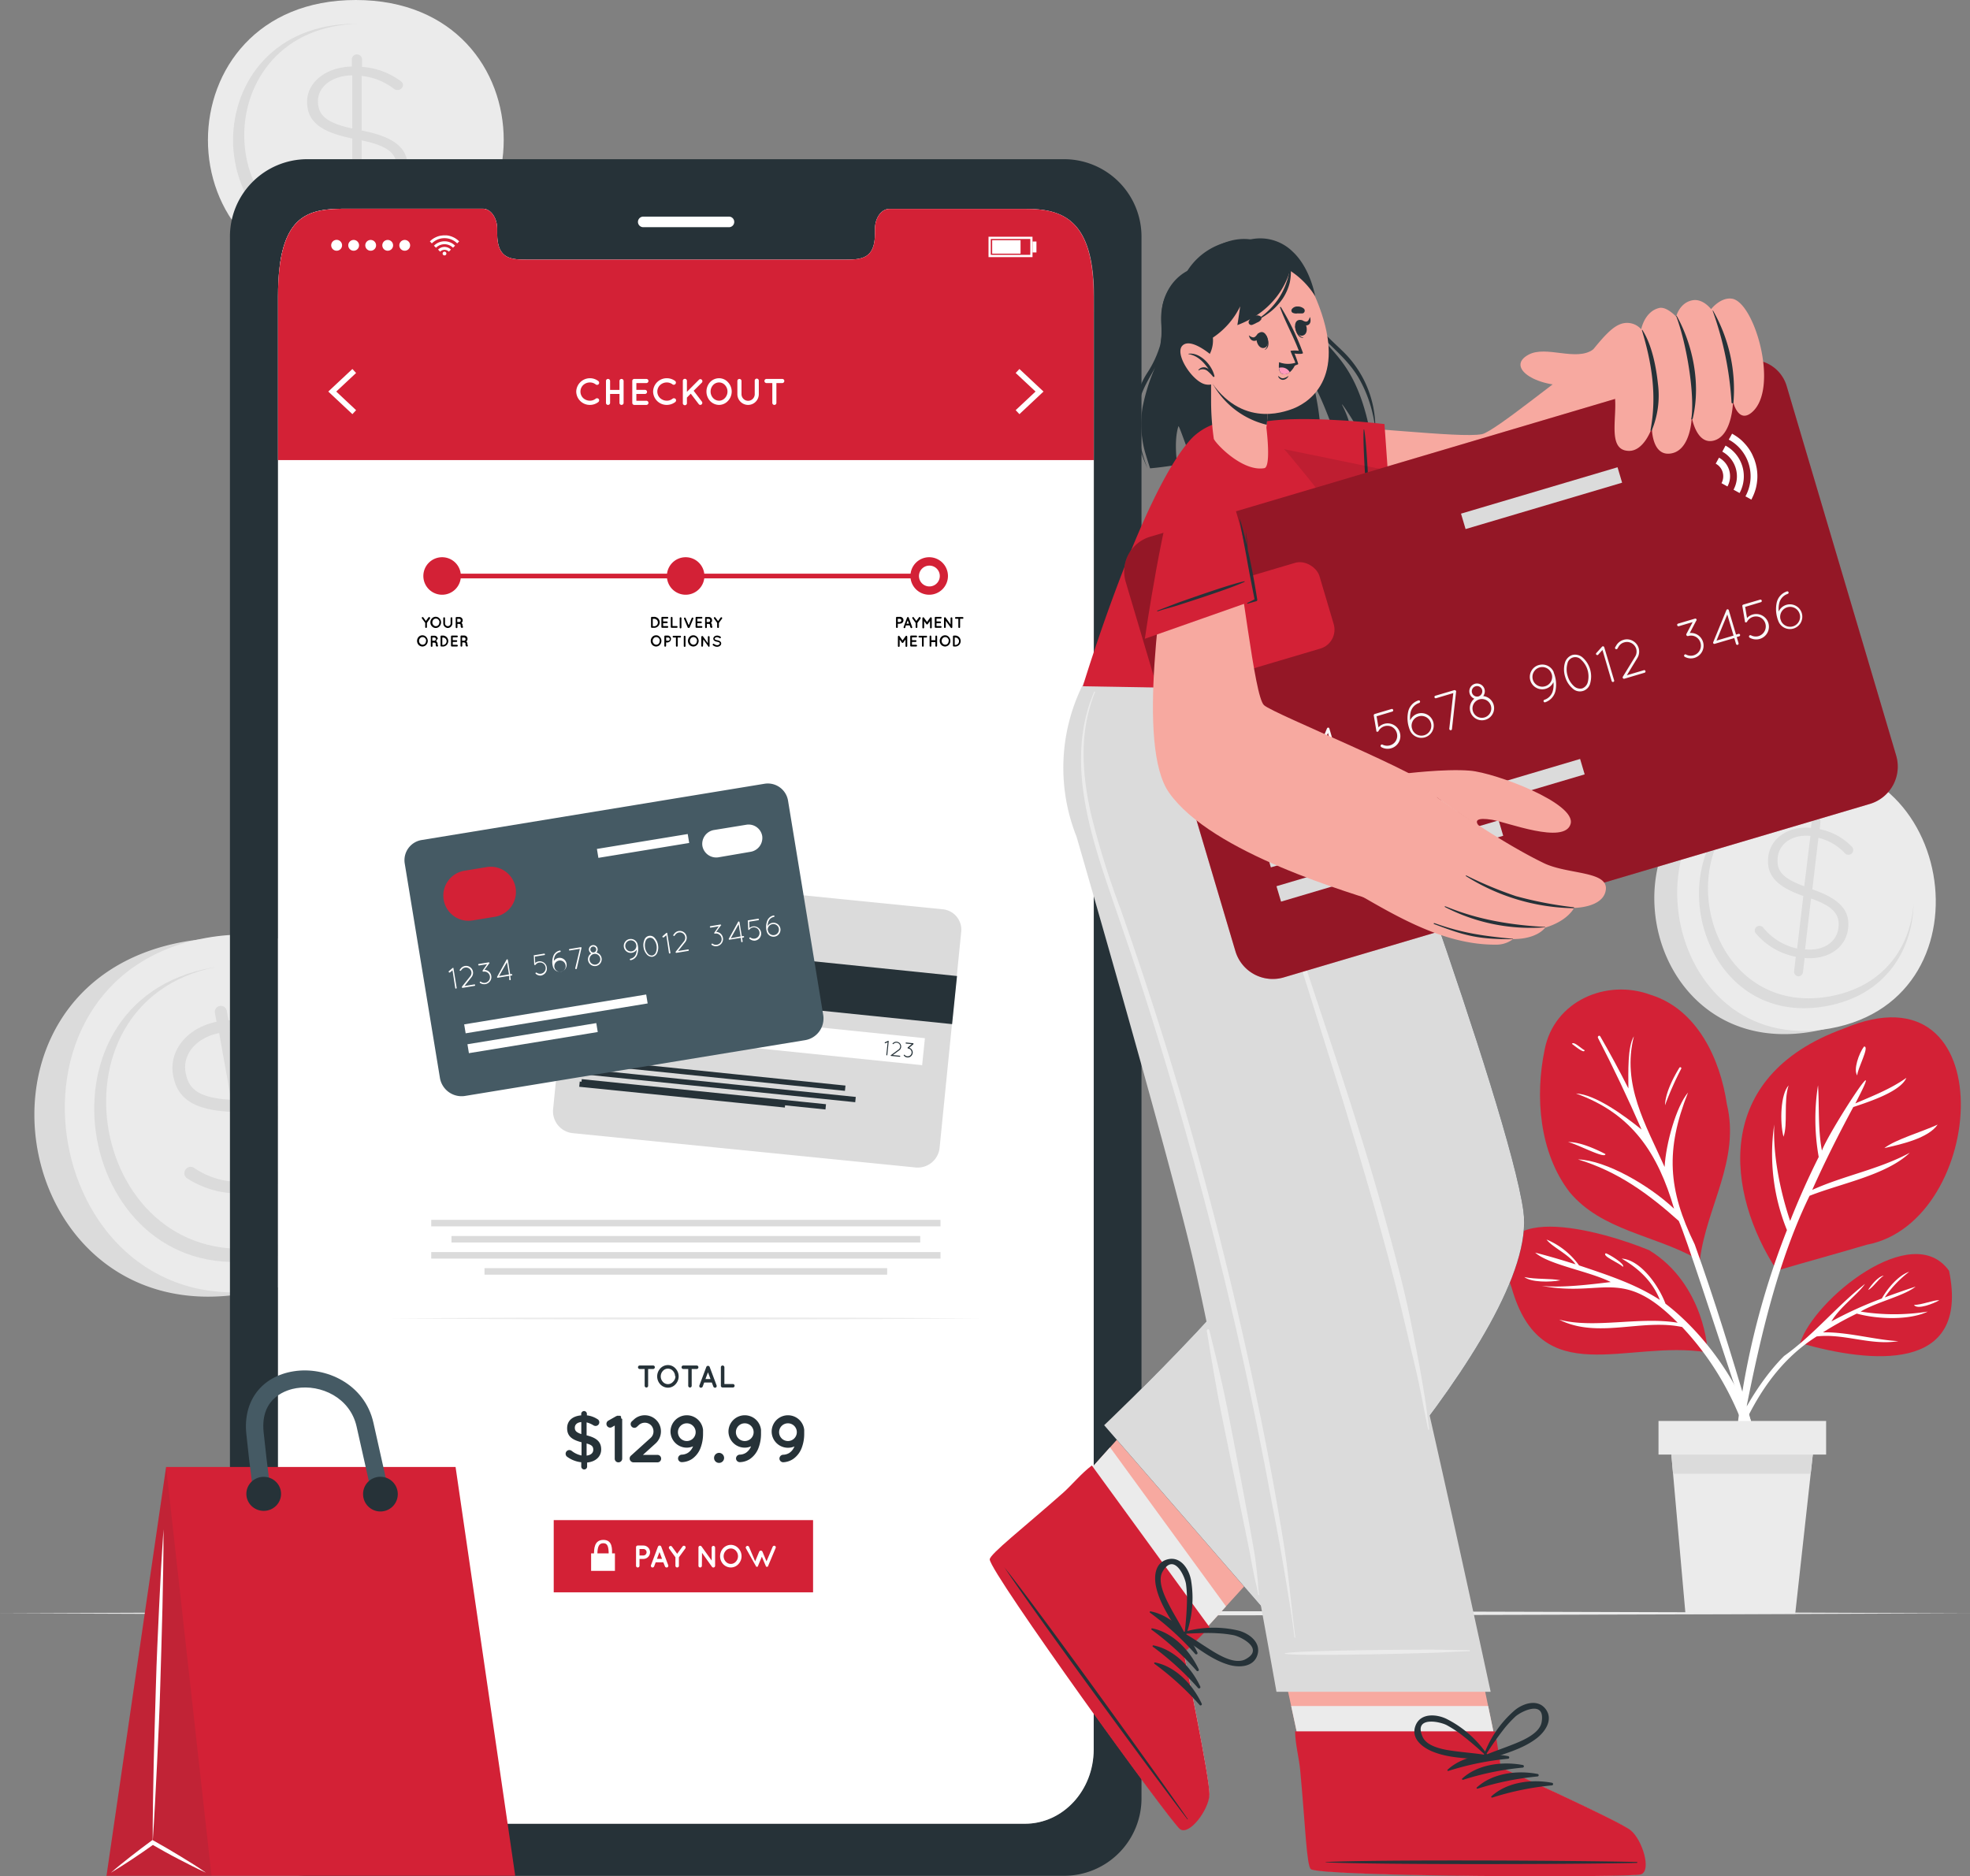 <svg xmlns="http://www.w3.org/2000/svg" viewBox="0 0 420.06 400.12"><rect x="0" y="0" width="420.06" height="400.12" fill="#808080" stroke="none"/><defs><style>.cls-1{fill:#ebebeb}.cls-2{fill:#dbdbdb}.cls-3{fill:#d32136}.cls-4{fill:#fff}.cls-5{fill:#263238}.cls-7{fill:#455a64}.cls-8{fill:#f7a9a0}.cls-12{fill:#f8f8f8}</style></defs><g id="Bag"><path d="M75.86 0c-42 0-42.06 59.71 0 59.71S117.93 0 75.86 0" class="cls-1"></path><path d="M101.4 35.45c-2.24 10.28-10.76 19.19-25.54 19.19-34.91 0-34.85-49.57 0-49.57h.68c-32.8.6-32.64 47.54.65 47.54 13.57.02 21.66-7.84 24.21-17.16" class="cls-2"></path><path d="M76.11 11.61a1.06 1.06 0 0 1 1.09 1v1.66a15.65 15.65 0 0 1 8.09 2.91c.41.29.64.54.64 1a1.12 1.12 0 0 1-1.18 1 1.16 1.16 0 0 1-.82-.29 13.6 13.6 0 0 0-6.82-2.7v11.64c6.91 1.33 9.82 3.7 9.82 7.77 0 4.41-4.05 7.53-9.73 7.7v3.23a1.09 1.09 0 0 1-2.18 0v-3.29a17.88 17.88 0 0 1-10.22-4 1.06 1.06 0 0 1-.5-.87 1.14 1.14 0 0 1 1.14-1 1.2 1.2 0 0 1 .81.29 15.3 15.3 0 0 0 8.86 3.78V29.53c-6.81-1.38-9.63-3.66-9.63-7.82s4-7.4 9.54-7.52v-1.58a1.06 1.06 0 0 1 1.09-1m-1 15.8V16.06c-4.4.08-7.31 2.49-7.31 5.48 0 2.83 1.45 4.58 7.31 5.87m2 2.53v11.48c4.55-.09 7.5-2.5 7.5-5.66 0-2.87-1.58-4.61-7.5-5.82M39.22 200.83c-50.57 9.1-37.19 84 13.44 74.93s37.22-83.99-13.44-74.93" class="cls-2"></path><path d="M43.97 200.01c-48.2 8.65-34.84 83.57 13.44 74.9s34.84-83.57-13.44-74.9" class="cls-1"></path><path d="M81.26 239.22c-.26 13.35-8 26.28-25 29.33-40.06 7.19-51.15-55-11.15-62.17.26-.05.52-.1.79-.13-37.51 7.51-26.76 66.35 11.44 59.5 15.58-2.8 23.09-14.32 23.92-26.53" class="cls-2"></path><path d="M46.87 214.52a1.29 1.29 0 0 1 1.48 1l.37 2.08a17.3 17.3 0 0 1 9.94 2c.53.28.85.54.94 1.07a1.35 1.35 0 0 1-1.12 1.54 1.3 1.3 0 0 1-1-.19 15.1 15.1 0 0 0-8.43-2l2.62 14.6c8.22.25 12.09 2.62 13 7.73 1 5.53-3 10.27-9.43 11.65l.73 4.07a1.27 1.27 0 0 1-2.5.45l-.74-4.12a19.9 19.9 0 0 1-12.64-3 1.36 1.36 0 0 1-.77-1 1.39 1.39 0 0 1 1.07-1.54 1.33 1.33 0 0 1 1 .2 17.13 17.13 0 0 0 11 2.92l-2.66-14.86c-8.13-.32-11.88-2.61-12.82-7.82s2.93-10.1 9.26-11.4l-.36-2a1.29 1.29 0 0 1 1.06-1.38m2.41 20-2.55-14.21c-5 1-7.84 4.63-7.16 8.38.63 3.55 2.69 5.44 9.71 5.85Zm2.86 2.77 2.59 14.39c5.19-1 8-4.67 7.33-8.63-.65-3.58-2.87-5.44-9.92-5.74ZM376.6 163.96c-37.82 6.79-27.83 62.81 10.05 56s27.82-62.79-10.05-56" class="cls-2"></path><path d="M380.15 163.33c-36 6.46-26.05 62.48 10.05 56s26.04-62.5-10.05-56" class="cls-1"></path><path d="M408.03 192.65c-.2 10-6 19.65-18.69 21.92-30 5.38-38.25-41.11-8.34-46.48a6 6 0 0 1 .59-.09c-28.05 5.61-20 49.61 8.55 44.48 11.65-2.09 17.27-10.65 17.89-19.83" class="cls-2"></path><path d="M387.34 174.15a1 1 0 0 1 .83 1.06l-.14 1.62a13 13 0 0 1 6.68 3.58 1.1 1.1 0 0 1 .44 1 1 1 0 0 1-1.14.86.92.92 0 0 1-.67-.36 11.4 11.4 0 0 0-5.6-3.25l-1.3 11c5.83 2 8.09 4.5 7.63 8.35-.49 4.17-4.34 6.71-9.27 6.29l-.36 3.07a1 1 0 0 1-1.06.83 1 1 0 0 1-.83-1.05l.36-3.11a14.86 14.86 0 0 1-8.4-4.86 1 1 0 0 1-.33-.87 1 1 0 0 1 1.09-.87 1 1 0 0 1 .68.36 12.84 12.84 0 0 0 7.25 4.48l1.32-11.21c-5.75-2-7.93-4.44-7.47-8.38s4.28-6.59 9.1-6.15l.17-1.49a1 1 0 0 1 1.02-.9M384.72 189l1.31-10.74c-3.83-.37-6.61 1.62-6.95 4.45s.7 4.48 5.64 6.29m1.44 2.61-1.27 10.85c3.94.39 6.77-1.59 7.12-4.58.32-2.72-.87-4.53-5.85-6.27" class="cls-2"></path><path d="M368.21 235.44c2.89 11.87-4.34 22-5.72 33.09.31.22-.78.18-.82-.14-8.83-5-20.16-5.95-27-14.18-6.42-8.37-7.41-20.33-5.3-30.4 2-10.34 13.17-15.17 22.62-11.65 9.91 3.07 14.82 13.72 16.22 23.28" class="cls-3"></path><path d="M372.74 300.83c-3.56-11.89-7.17-23.78-11.38-35.46-5.72-11.69-6.26-20.18-1.42-32.39-2.52 3-4.72 10.85-5 15.88-4.05-9.07-9.16-17.55-6.55-27.86-1.38 2.2-1.18 7.77-1.17 11.11q-2.83-5.62-6-11.1c-.2-.33-.65 0-.48.33 3.32 6.4 6.4 12.93 9.29 19.54-3.77-3.06-9.93-7.52-14-7.69 12 4.29 17.51 12.82 20.93 24.57-5.2-4.91-14.45-10.32-20.49-10.51 8.47 2.55 15.05 7.35 21.49 13.12 2.78 5.96 25.29 78.1 14.78 40.46" class="cls-4"></path><path d="M358.09 227.7c-1.43 2.33-3 5.51-3.06 8a69 69 0 0 1 3.45-7.79c.13-.28-.24-.44-.39-.21M342.32 246.11c-2.19-1.15-5.73-2.69-8-2.54 1.48.14 8.03 3.72 8 2.54M337.88 223.96c-.67-.28-2.32-2-2.7-1.35.45.31 2.69 2.22 2.7 1.35" class="cls-4"></path><path d="M398.03 265.45c-6.37 1.89-12.76 3.63-19.13 5.5-10.75-16.42-14.1-41.32 14.21-51.59 34.3-14.53 30.71 41.25 4.92 46.09" class="cls-3"></path><path d="M407.22 245.83c-6.61 3.57-14 4.84-20.8 7.92 2.68-6 5.63-11.86 8.76-17.67 3.58-1.19 10.09-3.34 11.31-6.22-3.39 2.39-7.13 3.83-10.88 5.45 7.41-14.13-5.74 6.2-7.12 10.06-.88-4.48-.55-9.89-.84-13.93a46.4 46.4 0 0 0 .15 15.29c-2.23 4.46-4.26 9-6.09 13.64-2.19-6.52-3.68-14.19-3.39-20.57a43.14 43.14 0 0 0 2.71 22.52 169.3 169.3 0 0 0-11.5 52.51c3.62-18.35 7.37-41.47 16.32-59.82 6.87-2.7 16.36-4.41 21.37-9.18" class="cls-4"></path><path d="M413.16 239.83c-3.47 1.59-9 3.17-11.36 5 3.72-.82 9.38-2.12 11.36-5M381.38 231.47c-1.72 1.89-1.9 7.77-1.09 10.95.98-2.72-.02-7.59 1.09-10.95M397.46 223.18c-1.08 1.42-2.34 5-1.43 6.16-.1-1.22 2.77-6.3 1.43-6.16" class="cls-4"></path><path d="M322.3 274.54c6.32 22.42 24.35 11.09 41.67 13.84.4 0-.58-14.63-12.33-21.77-9.61-3.99-36.92-12.04-29.34 7.93" class="cls-3"></path><path d="M327.35 267.13c2.85.73 5.73 1.58 8.6 2.49-1.48-2.17-5-3.68-6.18-5.28a16.1 16.1 0 0 1 6.93 5.51c5.93 2 12 3.94 17.23 7.36-1.55-3.94-4.54-6.72-8.14-8.81 3.92.26 7.81 5.56 9.34 9.62 11.07 8.43 21.84 25.51 20.06 38.66-2.35-12.67-7.63-24.25-16.52-33.69-8.65-1.83-18 2.58-26.22-1.58 7.45 2 17.16-.7 25.28.67-11.94-12.08-15.79-5.37-29-7.87 4.22.46 10-.24 14.73-.81-4.65-2.33-13.2-3.67-16.11-6.27" class="cls-4"></path><path d="M325.03 272.34c2.49.53 5.48.25 7.71.69-2.26.43-6.24.45-7.71-.69M342.41 267.26c.74.23 4.31 2.41 3.61 2.9-.52-.74-4.63-2.33-3.61-2.9" class="cls-4"></path><path d="M383.87 286.33c-.09.19.19.37.3.17 14.4 4.1 35.94 6.53 31.43-15.48-7.79-11.03-28.77 6.07-31.73 15.31" class="cls-3"></path><path d="M380.42 289.17c6.45-4.62 11.11-10.52 17.25-15.37-1.5 2.21-5.42 5-7.16 8a81 81 0 0 1 10.75-4.89c1.25-2.23 3.58-4.95 5.83-5.7a23.7 23.7 0 0 0-5.21 5.47c2.18-.82 4.39-1.58 6.59-2.31-2.48 2-8.24 3.25-11.73 5.33a45.2 45.2 0 0 0 14.31 0c-3.8 1.85-10.56 1.69-15.13.43a72 72 0 0 0-7.21 4c5.19-.12 11.43 1.67 16.09 1.87-5.94 1-11.55-1.68-17.43-1-11.73 7.4-16.92 20.57-20.89 33.21.18-9.13 6.91-22.02 13.94-29.04" class="cls-4"></path><path d="M398.33 275.09c.71-1.12 2.18-2.91 3.33-3.06-1.16.73-2.41 2.71-3.33 3.06M408.12 278.28c1.7 0 4.22-1.09 5.41-1-1.17.68-4.72 2.12-5.41 1" class="cls-4"></path><path d="M355.96 305.43c.51 5.86 2.86 32.36 3.43 38.73h23.4c.72-6.54 3.61-32.72 4.28-38.73Z" class="cls-1"></path><path d="m355.96 305.44.78 8.85h29.35l.97-8.85z" class="cls-2"></path><path d="M353.64 303.02h35.74v7.18h-35.74zM.03 344.04c134.56-.61 285.5-.62 420.06 0-134.56.62-285.5.61-420.06 0" class="cls-1"></path><path d="M227.03 33.95H65.42a16.5 16.5 0 0 0-16.39 16.66v332.76a16.51 16.51 0 0 0 16.35 16.65h161.65a16.52 16.52 0 0 0 16.37-16.65V50.61a16.52 16.52 0 0 0-16.37-16.66m6.14 339.13c0 8.76-6.56 15.84-14.65 15.84H73.95c-8.11 0-14.67-7.08-14.67-15.84V63.22c0-17.84 6.56-18.71 14.67-18.71h29c1.68 0 3.06 1.91 3.06 4.28v1c0 5.56 3 5.58 6.77 5.58h67c3.77 0 6.79 0 6.79-5.58v-.96c0-2.37 1.36-4.28 3.07-4.28h29c8.09 0 14.65 2.37 14.65 18.71Z" class="cls-5"></path><path d="M59.28 353.44h-.54" style="fill:none"></path><path d="M233.21 63.22v309.86c0 8.76-6.56 15.84-14.65 15.84H73.95c-8.11 0-14.67-7.08-14.67-15.84V63.22c0-17.84 6.56-18.71 14.67-18.71h29c1.68 0 3.06 1.91 3.06 4.28v1c0 5.56 3 5.58 6.77 5.58h67c3.77 0 6.79 0 6.79-5.58v-.96c0-2.37 1.36-4.28 3.07-4.28h29c8.01-.04 14.57 2.33 14.57 18.67" class="cls-4"></path><path d="M233.21 63.22v34.9H59.28v-34.9c0-17.84 6.56-18.71 14.67-18.71h29c1.68 0 3.06 1.91 3.06 4.28v1c0 5.56 3 5.58 6.77 5.58h67c3.77 0 6.79 0 6.79-5.58v-.96c0-2.37 1.36-4.28 3.07-4.28h29c8.01-.04 14.57 2.33 14.57 18.67" class="cls-3"></path><g id="u5Zjqx"><path d="M97.92 51.47a4 4 0 0 0-.28.28l-.16.15a3.8 3.8 0 0 0-2.7-1.11 3.75 3.75 0 0 0-2.7 1.12l-.15-.16-.27-.28.35-.31a4 4 0 0 1 .82-.52 4.2 4.2 0 0 1 1.08-.37l.55-.07h.84a4.4 4.4 0 0 1 1 .24 6 6 0 0 1 .67.31 5 5 0 0 1 .64.45l.3.27Z" class="cls-4"></path><path d="m92.97 52.83-.44-.43a3.12 3.12 0 0 1 1.8-.91 3.15 3.15 0 0 1 2.7.9l-.44.44a2.56 2.56 0 0 0-3.62 0" class="cls-4"></path><path d="m96.15 53.23-.44.44a1.3 1.3 0 0 0-1.86 0c-.14-.15-.29-.3-.44-.44a1.93 1.93 0 0 1 2.74 0M95.18 54.07a.4.4 0 1 1-.4-.4.4.4 0 0 1 .4.4" class="cls-4"></path></g><path d="M70.62 52.31a1.16 1.16 0 1 1 1.16 1.16 1.16 1.16 0 0 1-1.16-1.16M74.26 52.31a1.15 1.15 0 1 1 1.15 1.16 1.15 1.15 0 0 1-1.15-1.16M77.89 52.31a1.15 1.15 0 1 1 1.14 1.16 1.15 1.15 0 0 1-1.14-1.16M81.52 52.31a1.15 1.15 0 1 1 1.15 1.16 1.15 1.15 0 0 1-1.15-1.16M85.15 52.31a1.15 1.15 0 1 1 1.15 1.16 1.15 1.15 0 0 1-1.15-1.16M220.16 54.83h-9.38v-4.35h9.38Zm-8.9-.48h8.43v-3.39h-8.43Z" class="cls-4"></path><path d="M211.56 51.22h6.05v2.87h-6.05zM220.17 51.5h.83v2.33h-.83zM75.14 88.32 70 83.5l5.14-4.81.79.85-4.23 3.96 4.23 3.97zM217.37 78.69l5.14 4.81-5.14 4.82-.8-.85 4.24-3.97-4.24-3.96zM122.87 83.5a2.93 2.93 0 0 1 4.72-2.23.47.47 0 0 1 .08.63.46.46 0 0 1-.63.09 2 2 0 0 0-1.27-.43 2.1 2.1 0 0 0-1.43.57 1.94 1.94 0 0 0 0 2.75 2.16 2.16 0 0 0 1.43.57 2 2 0 0 0 1.27-.44.48.48 0 0 1 .63.09.47.47 0 0 1-.08.63 2.92 2.92 0 0 1-1.82.62 2.89 2.89 0 0 1-2.9-2.85M129.21 85.91v-4.66a.43.43 0 0 1 .43-.44.44.44 0 0 1 .45.44v1.9h2v-1.9a.43.43 0 0 1 .44-.44.44.44 0 0 1 .44.44v4.66a.44.44 0 0 1-.44.44.43.43 0 0 1-.44-.44v-1.9h-2v1.9a.44.44 0 0 1-.45.44.43.43 0 0 1-.43-.44M134.82 85.91v-4.66a.42.42 0 0 1 .43-.44h2.58a.44.44 0 0 1 .44.44.45.45 0 0 1-.44.44h-2.14v1.45h1.84a.44.44 0 0 1 .44.43.44.44 0 0 1-.44.44h-1.84v1.46h2.14a.44.44 0 0 1 0 .88h-2.58a.43.43 0 0 1-.43-.44M139.26 83.5a2.9 2.9 0 0 1 2.9-2.84 2.94 2.94 0 0 1 1.83.61.46.46 0 0 1-.56.72 2 2 0 0 0-1.27-.43 2.08 2.08 0 0 0-1.42.57 1.92 1.92 0 0 0 0 2.75 2.13 2.13 0 0 0 1.42.57 1.94 1.94 0 0 0 1.27-.44.49.49 0 0 1 .64.09.47.47 0 0 1-.08.63 3 3 0 0 1-1.83.62 2.9 2.9 0 0 1-2.9-2.85M145.6 85.91v-4.62a.44.44 0 1 1 .87 0v2.27l2.56-2.57a.42.42 0 0 1 .62 0 .45.45 0 0 1 0 .61l-1.74 1.73 1.75 2.31a.44.44 0 0 1-.34.71.45.45 0 0 1-.32-.16l-1.71-2.24-.82.84v1.12a.44.44 0 1 1-.87 0M155.22 81.5a2.9 2.9 0 0 1 0 4 2.6 2.6 0 0 1-1.89.85 2.68 2.68 0 0 1-1.93-.85 3 3 0 0 1 0-4 2.64 2.64 0 0 1 1.93-.84 2.55 2.55 0 0 1 1.89.84m-.1 2a2 2 0 0 0-.54-1.38 1.68 1.68 0 0 0-1.25-.56 1.73 1.73 0 0 0-1.28.56 2.06 2.06 0 0 0 0 2.76 1.77 1.77 0 0 0 1.28.57 1.72 1.72 0 0 0 1.25-.57 2 2 0 0 0 .54-1.38M159.52 86.35a2.29 2.29 0 0 1-2.29-2.29v-2.81a.43.43 0 0 1 .44-.44.44.44 0 0 1 .44.44v2.81a1.41 1.41 0 1 0 2.82 0v-2.81a.44.44 0 1 1 .87 0v2.81a2.29 2.29 0 0 1-2.28 2.29M166.81 81.69h-1.26v4.22a.43.43 0 0 1-.43.44.44.44 0 0 1-.44-.44v-4.22h-1.25a.44.44 0 0 1-.43-.44.43.43 0 0 1 .43-.44h3.38a.43.43 0 0 1 .43.44.44.44 0 0 1-.43.44M155.39 48.45h-18.28a1.13 1.13 0 0 1-1.08-1.13 1.14 1.14 0 0 1 1.13-1.13h18.28a1.13 1.13 0 0 1 1.12 1.13 1.12 1.12 0 0 1-1.17 1.13" class="cls-4"></path><path d="M139.26 291.95h-1.06v3.57a.36.36 0 0 1-.37.37.37.37 0 0 1-.37-.37v-3.57h-1.05a.38.38 0 0 1-.37-.38.36.36 0 0 1 .37-.37h2.85a.36.36 0 0 1 .37.37.38.38 0 0 1-.37.38M144.03 291.83a2.44 2.44 0 0 1 0 3.38 2.16 2.16 0 0 1-1.6.72 2.25 2.25 0 0 1-1.64-.72 2.49 2.49 0 0 1 0-3.38 2.2 2.2 0 0 1 1.64-.72 2.13 2.13 0 0 1 1.6.72m-.08 1.69a1.7 1.7 0 0 0-.46-1.17 1.43 1.43 0 0 0-2.14 0 1.7 1.7 0 0 0-.46 1.17 1.7 1.7 0 0 0 .46 1.17 1.43 1.43 0 0 0 2.14 0 1.7 1.7 0 0 0 .54-1.21ZM148.55 291.95h-1.06v3.57a.36.36 0 0 1-.37.37.37.37 0 0 1-.37-.37v-3.57h-1.06a.38.38 0 0 1-.36-.38.36.36 0 0 1 .36-.37h2.86a.36.36 0 0 1 .37.37.38.38 0 0 1-.37.38M151.78 294.83h-1.63l-.32.87a.4.4 0 0 1-.35.23h-.13a.38.38 0 0 1-.22-.48l1.48-3.95a.38.38 0 0 1 .35-.23.37.37 0 0 1 .36.23l1.48 3.95a.38.38 0 0 1-.22.48h-.13a.36.36 0 0 1-.34-.23Zm-.27-.74-.55-1.44-.54 1.44ZM153.71 295.52v-3.95a.37.37 0 0 1 .37-.37.38.38 0 0 1 .38.37v3.58h1.81a.37.37 0 1 1 0 .74h-2.19a.37.37 0 0 1-.37-.37M124.52 300.91a.61.61 0 0 1 .62.61v.31a5.2 5.2 0 0 1 2.22.79.76.76 0 0 1 .43.69.79.79 0 0 1-.8.78.9.9 0 0 1-.43-.12 5.1 5.1 0 0 0-1.48-.64v2.76c2.18.54 3.11 1.42 3.11 3s-1.23 2.63-3 2.8v.86a.62.62 0 0 1-.62.62.63.63 0 0 1-.63-.62v-.92a6.13 6.13 0 0 1-2.94-1.12.79.79 0 0 1-.39-.69.79.79 0 0 1 .79-.79.8.8 0 0 1 .48.16 5 5 0 0 0 2.12 1v-2.82c-2.1-.55-3.07-1.34-3.07-3s1.22-2.59 3-2.74v-.3a.62.62 0 0 1 .59-.62m-.57 4.89v-2.54c-.92.08-1.38.57-1.38 1.2s.27.98 1.38 1.37Zm1.13 2v2.61c.92-.1 1.42-.56 1.42-1.25s-.31-1.03-1.42-1.33ZM132.67 302.6v8.46a.79.79 0 0 1-.8.79.77.77 0 0 1-.79-.79V304l-.58.33a.7.7 0 0 1-.4.12.8.8 0 0 1-.41-1.48l1.76-1h.06c.06 0 0 0 .07-.05h.08a.08.08 0 0 1 .06 0h.45a.14.14 0 0 0 .09 0s.05 0 .06.05 0 0 .06.05 0 0 0 .06l.06.06v.22a.12.12 0 0 0 0 .1ZM140.97 311.06a.77.77 0 0 1-.79.79h-5.1a.77.77 0 0 1-.59-.26.8.8 0 0 1 0-1.12l4.25-3.84a1.81 1.81 0 0 0 .6-1.38 1.9 1.9 0 0 0-.47-1.25 1.86 1.86 0 0 0-1.38-.6 1.93 1.93 0 0 0-1.25.47l-.44.41a.78.78 0 0 1-1.12-.06.79.79 0 0 1 .06-1.12l.44-.4a3.4 3.4 0 0 1 2.31-.89 3.46 3.46 0 0 1 2.55 1.13 3.36 3.36 0 0 1 .89 2.31 3.46 3.46 0 0 1-1.13 2.56l-2.71 2.45h3.05a.79.79 0 0 1 .83.8M142.97 305.28a3.48 3.48 0 0 1 6.94-.36v.82a8.4 8.4 0 0 1-.5 2.94 5.06 5.06 0 0 1-1.85 2.45 4.15 4.15 0 0 1-2.15.68.8.8 0 0 1-.83-.76.83.83 0 0 1 .77-.84 2.6 2.6 0 0 0 1.35-.4 2.8 2.8 0 0 0 .9-1c.07-.12.13-.25.19-.38a3.35 3.35 0 0 1-1.38.29 3.47 3.47 0 0 1-3.44-3.44m1.59 0a1.89 1.89 0 1 0 3.77 0 1.89 1.89 0 0 0-3.77 0M153.32 309.83a1.09 1.09 0 0 1 1.08 1.08 1.07 1.07 0 0 1-1.08 1.06 1.05 1.05 0 0 1-1.06-1.06 1.07 1.07 0 0 1 1.06-1.08M155.33 305.28a3.48 3.48 0 0 1 6.94-.36v.82a8.4 8.4 0 0 1-.5 2.94 5 5 0 0 1-1.85 2.45 4.1 4.1 0 0 1-2.15.68.81.81 0 0 1-.83-.76.83.83 0 0 1 .77-.84 2.56 2.56 0 0 0 1.35-.4 3 3 0 0 0 .91-1c.07-.12.12-.25.18-.38a3.3 3.3 0 0 1-1.38.29 3.47 3.47 0 0 1-3.44-3.44m1.59 0a1.89 1.89 0 1 0 3.77 0 1.89 1.89 0 0 0-3.77 0M164.54 305.28a3.48 3.48 0 0 1 6.94-.36v.82a8.4 8.4 0 0 1-.5 2.94 5.06 5.06 0 0 1-1.85 2.45 4.1 4.1 0 0 1-2.1.7.8.8 0 0 1-.83-.76.83.83 0 0 1 .77-.84 2.56 2.56 0 0 0 1.35-.4 2.8 2.8 0 0 0 .9-1c.07-.12.13-.25.19-.38a3.35 3.35 0 0 1-1.38.29 3.47 3.47 0 0 1-3.49-3.46m1.59 0a1.89 1.89 0 1 0 3.77 0 1.89 1.89 0 0 0-3.77 0" class="cls-5"></path><path d="M82.86 281.16c40.61-.3 86.16-.3 126.77 0-40.61.31-86.16.31-126.77 0" class="cls-1"></path><path d="M118.07 324.17h55.3v15.4h-55.3z" class="cls-3"></path><path d="M137.18 332.45h-.82v1.46a.37.37 0 0 1-.38.36.36.36 0 0 1-.36-.36v-3.95a.36.36 0 0 1 .36-.37h1.2a1.43 1.43 0 1 1 0 2.86m-.82-.74h.82a.69.69 0 1 0 0-1.38h-.82ZM141.44 333.17h-1.63l-.33.87a.36.36 0 0 1-.34.23h-.11a.39.39 0 0 1-.22-.49l1.48-3.94a.39.39 0 0 1 .35-.24.38.38 0 0 1 .36.24l1.48 3.94a.39.39 0 0 1-.22.49h-.13a.35.35 0 0 1-.34-.23Zm-.27-.74-.55-1.44-.54 1.44ZM146.13 330.22l-1.37 1.88v1.81a.36.36 0 0 1-.37.36.37.37 0 0 1-.37-.36v-1.81l-1.36-1.88a.37.37 0 0 1 .59-.43l1.14 1.56 1.15-1.56a.36.36 0 0 1 .51-.08.37.37 0 0 1 .08.51M149.66 333.91a.36.36 0 0 1-.36.36.36.36 0 0 1-.37-.36v-3.89a.36.36 0 0 1 .15-.31.38.38 0 0 1 .51.08l2.16 3v-2.76a.37.37 0 0 1 .36-.37.38.38 0 0 1 .37.37v3.89a.37.37 0 0 1-.37.36.37.37 0 0 1-.28-.13l-2.14-3ZM157.44 330.17a2.45 2.45 0 0 1 0 3.39 2.2 2.2 0 0 1-1.6.71 2.28 2.28 0 0 1-1.64-.71 2.51 2.51 0 0 1 0-3.39 2.25 2.25 0 0 1 1.64-.72 2.16 2.16 0 0 1 1.6.72m-.08 1.69a1.73 1.73 0 0 0-.46-1.17 1.45 1.45 0 0 0-2.14 0 1.73 1.73 0 0 0-.46 1.17 1.7 1.7 0 0 0 .46 1.17 1.43 1.43 0 0 0 2.14 0 1.7 1.7 0 0 0 .46-1.2ZM165.38 330.14l-1.64 3.91v.06h-.41v-.06l-.88-2.08-.87 2.08v.06h-.36v-.06l-2.19-3.91a.37.37 0 0 1 .68-.28l1.31 3.1.86-2.05a.38.38 0 0 1 .7 0l.86 2.05 1.31-3.1a.37.37 0 0 1 .49-.19.36.36 0 0 1 .14.47M126.04 331.26h5.08v3.73h-5.08z" class="cls-4"></path><path d="M130.51 331.49h-.72c0-1.78-.29-2.39-1.14-2.39s-1.27.58-1.27 2.39h-.72c0-1.09 0-3.1 2-3.1s1.85 2.01 1.85 3.1" class="cls-4"></path><path d="m204.96 198.69-4.61 46.08a4.7 4.7 0 0 1-5.13 4.2l-73.09-7.32a4.68 4.68 0 0 1-4.19-5.13l4.61-46.08a4.37 4.37 0 0 1 4.78-3.91l73.7 7.38a4.37 4.37 0 0 1 3.93 4.78" class="cls-2"></path><path d="m121.668 199.684 82.397 8.457-1.052 10.256-82.397-8.457z" class="cls-5"></path><path d="m125.694 214.06 71.524 7.34-.59 5.75-71.524-7.34z" class="cls-4"></path><path d="m189.27 222.26-.47.22h-.05a.1.1 0 0 1-.09-.06.11.11 0 0 1 .05-.15l.64-.3a.11.11 0 0 1 .14.05.3.3 0 0 1 0 .09l-.29 2.85a.1.1 0 0 1-.12.1.11.11 0 0 1-.09-.12ZM190.03 224.97l1.59-1.17a.8.8 0 0 0 .32-.57.78.78 0 0 0-.15-.55.8.8 0 0 0-.57-.32.77.77 0 0 0-.56.15l-.16.12a.1.1 0 0 1-.15 0 .11.11 0 0 1 0-.15l.17-.13a1 1 0 0 1 .72-.19 1 1 0 0 1 .71.41 1 1 0 0 1 .2.7 1 1 0 0 1-.41.72l-1.36 1 1.47.15a.11.11 0 0 1 0 .22l-1.73-.17a.09.09 0 0 1-.08 0 .11.11 0 0 1-.01-.22M194.76 222.69l-.89.75a1.07 1.07 0 0 1 .51.34 1 1 0 0 1 .23.77 1.08 1.08 0 0 1-.39.72 1 1 0 0 1-.77.23 1 1 0 0 1-.71-.38.1.1 0 0 1 0-.16.11.11 0 0 1 .16 0 .8.8 0 0 0 .56.3.84.84 0 0 0 .92-.75.83.83 0 0 0-.19-.61.8.8 0 0 0-.56-.3.1.1 0 0 1-.08-.06.11.11 0 0 1 0-.16l.85-.71-1.19-.12a.11.11 0 0 1-.1-.13.11.11 0 0 1 .12-.1l1.45.15a.1.1 0 0 1 .1.12.07.07 0 0 1 0 .05ZM124.494 225.779l55.787 5.725-.116 1.124-55.787-5.725zM124.27 227.953l58.204 5.974-.115 1.124-58.204-5.974zM124.051 230.132l52.077 5.345-.116 1.124-52.076-5.345z" class="cls-5"></path><path d="m123.62 230.643 43.847 4.429-.113 1.118-43.847-4.429z" class="cls-5"></path><path d="m168.03 170.73 7.5 45.7a4.69 4.69 0 0 1-3.87 5.39l-72.48 11.89a4.68 4.68 0 0 1-5.38-3.87l-7.5-45.7a4.36 4.36 0 0 1 3.6-5l73.12-12a4.37 4.37 0 0 1 5.01 3.59" class="cls-7"></path><path d="m105.51 195.51-4.74.78a5.37 5.37 0 0 1-6.17-4.43 5.37 5.37 0 0 1 4.43-6.17l4.74-.78a5.37 5.37 0 0 1 6.17 4.43 5.37 5.37 0 0 1-4.43 6.17" class="cls-3"></path><path d="m160.1 181.64-6.94 1.19a3 3 0 0 1-3.39-2.43 3 3 0 0 1 2.43-3.39l6.94-1.13a2.94 2.94 0 0 1 3.39 2.43 3 3 0 0 1-2.43 3.33M96.49 206.92l-.56.47a.2.2 0 0 1-.08 0 .15.15 0 0 1-.14-.06.15.15 0 0 1 0-.22l.77-.66a.16.16 0 0 1 .22 0 .15.15 0 0 1 0 .11l.67 4.08a.15.15 0 0 1-.13.18.14.14 0 0 1-.17-.13ZM98.5 210.41l1.77-2.21a1.2 1.2 0 0 0 .25-.92 1.18 1.18 0 0 0-.43-.71 1.16 1.16 0 0 0-.91-.24 1.22 1.22 0 0 0-.72.42l-.19.24a.14.14 0 0 1-.21 0 .13.13 0 0 1 0-.21l.18-.24a1.47 1.47 0 0 1 2.07-.24 1.47 1.47 0 0 1 .24 2.07l-1.51 1.9 2.1-.34a.16.16 0 0 1 .18.13.17.17 0 0 1-.13.18l-2.48.41a.14.14 0 0 1-.13 0 .18.18 0 0 1-.08-.24M104.31 205.46l-1 1.37a1.5 1.5 0 0 1 .83.28 1.52 1.52 0 0 1 .61 1 1.44 1.44 0 0 1-.27 1.14 1.5 1.5 0 0 1-1 .62 1.54 1.54 0 0 1-1.14-.27.16.16 0 0 1 0-.22.15.15 0 0 1 .22 0 1.22 1.22 0 0 0 .9.21 1.25 1.25 0 0 0 .79-.49 1.22 1.22 0 0 0 .21-.9 1.2 1.2 0 0 0-.49-.78 1.17 1.17 0 0 0-.9-.21.13.13 0 0 1-.13-.05.16.16 0 0 1 0-.23l.92-1.32-1.7.28a.18.18 0 0 1-.19-.14.16.16 0 0 1 .13-.18l2.08-.34a.16.16 0 0 1 .19.13.15.15 0 0 1 0 .07.14.14 0 0 1-.06.03M108.58 208.1l-2.41.4a.1.1 0 0 1-.1 0 .15.15 0 0 1-.06-.21l2-3.63a.15.15 0 0 1 .21-.06.2.2 0 0 1 .06.07l.5 3.06h.3a.15.15 0 1 1 0 .3l-.3.05.12.76a.15.15 0 0 1-.13.18.16.16 0 0 1-.18-.12Zm-.05-.3-.43-2.61-1.68 2.95ZM114.23 207.66a.15.15 0 0 1 0-.22.16.16 0 0 1 .22 0 1.24 1.24 0 0 0 .9.21 1.14 1.14 0 0 0 .78-.49 1.21 1.21 0 0 0-.27-1.68 1.2 1.2 0 0 0-.89-.21 1.18 1.18 0 0 0-.79.49.16.16 0 0 1-.22 0 .08.08 0 0 1-.05-.05s0 0 0-.05l-.08-1.82a.14.14 0 0 1 0-.13.12.12 0 0 1 .1 0l2.07-.34a.16.16 0 1 1 0 .31l-1.94.32.06 1.35a1.6 1.6 0 0 1 .72-.33 1.52 1.52 0 0 1 1.14.27 1.48 1.48 0 0 1 .61 1 1.5 1.5 0 0 1-.26 1.14 1.6 1.6 0 0 1-1 .62 1.52 1.52 0 0 1-1.1-.39M117.97 203.93a1.83 1.83 0 0 1 1.4-1.22.16.16 0 0 1 .18.12.16.16 0 0 1-.12.19 1.55 1.55 0 0 0-1.17 1 2.9 2.9 0 0 0-.17.94 1.48 1.48 0 0 1 1-.68 1.49 1.49 0 1 1-1.22 1.76 3 3 0 0 1-.06-.29 3.7 3.7 0 0 1 .16-1.82m.23 2.05a.2.2 0 0 0 0 .08v.05a1.21 1.21 0 1 0 0-.15ZM122.65 206.51l1-4.17-2.15.35a.15.15 0 0 1-.18-.13.15.15 0 0 1 .13-.17l2.35-.39a.16.16 0 0 1 .1 0 .18.18 0 0 1 .09.08.1.1 0 0 1 0 .09l-1 4.37a.15.15 0 0 1-.12.12h-.07a.18.18 0 0 1-.15-.15M126.35 201.56a.93.93 0 0 1 1.08.77 1 1 0 0 1-.26.81 1.46 1.46 0 1 1-1.1.18 1 1 0 0 1-.49-.69.93.93 0 0 1 .77-1.07m.68 4.14a1.15 1.15 0 1 0-.37-2.27 1.15 1.15 0 0 0 .37 2.27m-.42-2.59a.65.65 0 0 0 .52-.73.63.63 0 0 0-.73-.52.62.62 0 0 0-.51.72.63.63 0 0 0 .72.53M134.26 200.26a1.49 1.49 0 0 1 1.68 1.06s.06.24.08.37a3.64 3.64 0 0 1-.14 1.85 1.85 1.85 0 0 1-1.39 1.22.15.15 0 0 1-.18-.12.15.15 0 0 1 .12-.19 1.55 1.55 0 0 0 1.17-1 2.9 2.9 0 0 0 .17-.94 1.46 1.46 0 0 1-1 .67 1.485 1.485 0 1 1-.48-2.93Zm1.41 1.27a1.18 1.18 0 1 0-1 1.35 1.17 1.17 0 0 0 1-1.35M137.23 202.06a2.9 2.9 0 0 1 .17-1.63 1.28 1.28 0 0 1 2.23-.37 2.9 2.9 0 0 1 .68 1.49 2.87 2.87 0 0 1-.17 1.62 1.38 1.38 0 0 1-1 .86 1.42 1.42 0 0 1-1.22-.49 2.87 2.87 0 0 1-.69-1.48m.31 0a2.6 2.6 0 0 0 .6 1.31 1.11 1.11 0 0 0 .94.4 1.09 1.09 0 0 0 .77-.68 2.74 2.74 0 0 0-.46-2.76 1 1 0 0 0-1.7.28 2.6 2.6 0 0 0-.15 1.4ZM142.08 199.44l-.57.47a.13.13 0 0 1-.07 0 .17.17 0 0 1-.15-.05.15.15 0 0 1 0-.22l.77-.67a.16.16 0 0 1 .22 0 .2.2 0 0 1 0 .11l.67 4.09a.15.15 0 0 1-.13.17.15.15 0 0 1-.18-.12ZM144.09 202.94l1.77-2.22a1.18 1.18 0 0 0 .24-.91 1.12 1.12 0 0 0-.42-.72 1.18 1.18 0 0 0-.91-.24 1.2 1.2 0 0 0-.73.42l-.18.24a.16.16 0 1 1-.25-.19l.19-.24a1.5 1.5 0 0 1 .92-.54 1.48 1.48 0 0 1 1.15.3 1.47 1.47 0 0 1 .24 2.07l-1.52 1.9 2.11-.34a.15.15 0 0 1 .17.13.15.15 0 0 1-.12.18l-2.48.41a.16.16 0 0 1-.12 0 .17.17 0 0 1-.06-.25M153.71 197.36l-1 1.37a1.5 1.5 0 0 1 1.44 1.28 1.5 1.5 0 0 1-.27 1.14 1.52 1.52 0 0 1-2.13.35.16.16 0 0 1 0-.23.15.15 0 0 1 .22 0 1.2 1.2 0 0 0 .89.2 1.19 1.19 0 0 0 1-1.38 1.16 1.16 0 0 0-.48-.78 1.18 1.18 0 0 0-.9-.22.18.18 0 0 1-.14 0 .16.16 0 0 1 0-.23l.92-1.32-1.71.28a.15.15 0 0 1-.18-.13.15.15 0 0 1 .13-.18l2.08-.35a.18.18 0 0 1 .19.14.2.2 0 0 1 0 .07.14.14 0 0 1-.06-.01M157.97 200l-2.4.39a.16.16 0 0 1-.1 0 .14.14 0 0 1-.06-.21l2-3.63a.14.14 0 0 1 .21 0 .11.11 0 0 1 .06.07l.5 3.05.3-.05a.17.17 0 0 1 .18.13.17.17 0 0 1-.13.18l-.3.05.12.76a.16.16 0 0 1-.13.18.17.17 0 0 1-.18-.13Zm-.05-.31-.42-2.6-1.68 3ZM159.82 200.19a.16.16 0 0 1 0-.23.16.16 0 0 1 .23 0 1.2 1.2 0 0 0 .9.2 1.2 1.2 0 0 0 .78-.49 1.2 1.2 0 0 0 .21-.89 1.2 1.2 0 0 0-2.17-.51.16.16 0 0 1-.22 0l-.08-1.83a.13.13 0 0 1 0-.13.11.11 0 0 1 .09-.05l2.08-.34a.15.15 0 0 1 .18.13.16.16 0 0 1-.13.19l-1.94.31.06 1.35a1.54 1.54 0 0 1 .72-.33 1.54 1.54 0 0 1 1.75 1.27 1.52 1.52 0 0 1-1.26 1.75 1.56 1.56 0 0 1-1.2-.4M163.56 196.45a1.82 1.82 0 0 1 1.4-1.22.16.16 0 0 1 .18.12.17.17 0 0 1-.13.19 1.52 1.52 0 0 0-1.16 1 2.9 2.9 0 0 0-.17.94 1.46 1.46 0 0 1 1-.68 1.49 1.49 0 1 1-1.21 1.76 3 3 0 0 1-.07-.29 3.7 3.7 0 0 1 .16-1.82m.22 2a.3.3 0 0 0 0 .08v.05a1.18 1.18 0 1 0 .94-1.5 1.18 1.18 0 0 0-1 1.35ZM98.976 218.452l38.81-6.37.313 1.905-38.81 6.37zM99.673 222.689l27.472-4.509.313 1.905-27.473 4.508zM127.28 181.039l19.362-3.178.313 1.905-19.361 3.177z" class="cls-4"></path><path d="M94.31 122.34h103.86v1H94.31z" class="cls-3"></path><path d="M98.27 122.83a4 4 0 1 1-4-4 4 4 0 0 1 4 4M150.2 122.83a4 4 0 1 1-4-4 4 4 0 0 1 4 4M202.13 122.83a4 4 0 1 1-4-4 4 4 0 0 1 4 4" class="cls-3"></path><path d="M200.39 122.83a2.22 2.22 0 1 1-2.22-2.21 2.21 2.21 0 0 1 2.22 2.21" class="cls-4"></path><path d="m91.68 131.91-.65.92v.9a.18.18 0 1 1-.36 0v-.9l-.68-.93a.18.18 0 0 1 0-.26.18.18 0 0 1 .25 0l.57.78.57-.78a.18.18 0 0 1 .25 0 .19.19 0 0 1 .05.27M93.71 131.88a1.2 1.2 0 0 1 .34.84 1.2 1.2 0 0 1-.34.84 1.08 1.08 0 0 1-1.61 0 1.18 1.18 0 0 1-.33-.84 1.2 1.2 0 0 1 .33-.84 1.1 1.1 0 0 1 1.61 0m0 .84a.86.86 0 0 0-.23-.58.72.72 0 0 0-.53-.23.7.7 0 0 0-.53.23.86.86 0 0 0-.23.58.82.82 0 0 0 .23.58.7.7 0 0 0 .53.24.73.73 0 0 0 .53-.24.82.82 0 0 0 .19-.58ZM95.52 133.92a1 1 0 0 1-1-1v-1.09a.18.18 0 0 1 .19-.19.18.18 0 0 1 .18.19v1.18a.6.6 0 0 0 1.19 0v-1.18a.18.18 0 0 1 .18-.19.18.18 0 0 1 .19.19v1.18a1 1 0 0 1-.93.91M98.72 133.64a.19.19 0 0 1-.12.24h-.08a.3.3 0 0 1-.13 0 .3.3 0 0 1-.1-.12.8.8 0 0 1-.07-.39.5.5 0 0 0 0-.15.3.3 0 0 0-.1-.09.45.45 0 0 0-.19-.08h-.39v.72a.18.18 0 0 1-.19.18.18.18 0 0 1-.18-.18v-2a.18.18 0 0 1 .18-.19h.6a.71.71 0 0 1 .71.72.69.69 0 0 1-.26.54l.12.13a.67.67 0 0 1 .11.36.5.5 0 0 0 0 .19.22.22 0 0 1 .09.12m-.47-1.33a.34.34 0 0 0-.34-.35h-.41v.69h.41a.34.34 0 0 0 .34-.34M90.87 135.83a1.22 1.22 0 0 1 0 1.69 1.1 1.1 0 0 1-.79.35 1.15 1.15 0 0 1-.82-.35 1.25 1.25 0 0 1 0-1.69 1.1 1.1 0 0 1 .82-.35 1.08 1.08 0 0 1 .79.35m0 .84a.86.86 0 0 0-.23-.58.7.7 0 0 0-.52-.23.7.7 0 0 0-.54.23.86.86 0 0 0-.23.58.82.82 0 0 0 .23.58.72.72 0 0 0 .54.24.7.7 0 0 0 .52-.24.82.82 0 0 0 .19-.54ZM93.4 137.64a.18.18 0 0 1-.11.23h-.08a.3.3 0 0 1-.13 0 .4.4 0 0 1-.11-.11 1 1 0 0 1-.07-.4.22.22 0 0 0 0-.15.3.3 0 0 0-.1-.09.4.4 0 0 0-.18-.08h-.4v.72a.18.18 0 0 1-.36 0v-2a.18.18 0 0 1 .18-.19h.59a.72.72 0 0 1 .72.72.38.38 0 0 0-.15.67.6.6 0 0 1 .11.36.7.7 0 0 0 0 .19.2.2 0 0 1 .09.13m-.46-1.34a.35.35 0 0 0-.35-.35h-.41v.69h.41a.35.35 0 0 0 .35-.34M93.94 137.73v-2a.18.18 0 0 1 .18-.19h.4a1.17 1.17 0 0 1 0 2.33h-.4a.18.18 0 0 1-.18-.14m.37-.19h.21a.8.8 0 0 0 0-1.59h-.21ZM96.17 137.73v-2a.18.18 0 0 1 .18-.19h1.09a.19.19 0 0 1 .18.19.19.19 0 0 1-.18.18h-.9v.61h.77a.19.19 0 0 1 .18.18.18.18 0 0 1-.18.19h-.77v.61h.9a.2.2 0 0 1 .18.19.19.19 0 0 1-.18.18h-1.09a.18.18 0 0 1-.18-.14M99.75 137.64a.18.18 0 0 1-.12.23h-.08a.27.27 0 0 1-.23-.15.9.9 0 0 1-.07-.4.5.5 0 0 0 0-.15.3.3 0 0 0-.1-.09.45.45 0 0 0-.19-.08h-.39v.72a.19.19 0 0 1-.19.18.18.18 0 0 1-.18-.18v-2a.18.18 0 0 1 .18-.19h.6a.71.71 0 0 1 .71.72.69.69 0 0 1-.26.54l.12.13a.67.67 0 0 1 .11.36.5.5 0 0 0 0 .19.2.2 0 0 1 .09.17m-.47-1.34a.35.35 0 0 0-.34-.35h-.41v.69h.41a.34.34 0 0 0 .34-.34M138.82 133.74v-2a.18.18 0 0 1 .18-.19h.39a1.17 1.17 0 1 1 0 2.33h-.36a.18.18 0 0 1-.21-.14m.37-.19h.2a.8.8 0 1 0 0-1.59h-.2ZM141.03 133.74v-2a.18.18 0 0 1 .19-.19h1.09a.19.19 0 0 1 .18.19.19.19 0 0 1-.18.18h-.91v.61h.78a.19.19 0 0 1 .18.18.18.18 0 0 1-.18.19h-.78v.61h.91a.19.19 0 0 1 .18.19.19.19 0 0 1-.18.18h-1.08a.18.18 0 0 1-.2-.14M143.03 133.74v-2a.19.19 0 0 1 .18-.19.2.2 0 0 1 .19.19v1.77h.9a.19.19 0 0 1 .18.19.19.19 0 0 1-.18.18h-1.09a.18.18 0 0 1-.18-.14M144.93 131.83a.18.18 0 0 1 .18-.19.19.19 0 0 1 .19.19v2a.19.19 0 0 1-.19.18.18.18 0 0 1-.18-.18ZM146.68 133.89l-.82-1.94a.18.18 0 0 1 .1-.24.19.19 0 0 1 .24.1l.65 1.54.64-1.54a.19.19 0 0 1 .24-.1.18.18 0 0 1 .1.24l-.82 1.94h-.15ZM148.32 133.74v-2a.18.18 0 0 1 .18-.19h1.09a.19.19 0 0 1 .18.19.19.19 0 0 1-.18.18h-.9v.61h.77a.19.19 0 0 1 .18.18.18.18 0 0 1-.18.19h-.77v.61h.9a.19.19 0 0 1 .18.19.19.19 0 0 1-.18.18h-1.09a.18.18 0 0 1-.18-.14M151.9 133.64a.19.19 0 0 1-.12.24h-.08a.3.3 0 0 1-.13 0 .3.3 0 0 1-.1-.12.8.8 0 0 1-.07-.39.5.5 0 0 0 0-.15.3.3 0 0 0-.1-.09.45.45 0 0 0-.19-.08h-.39v.72a.19.19 0 0 1-.19.18.18.18 0 0 1-.18-.18v-2a.18.18 0 0 1 .18-.19h.6a.71.71 0 0 1 .71.72.69.69 0 0 1-.26.54l.12.13a.67.67 0 0 1 .11.36.5.5 0 0 0 0 .19.22.22 0 0 1 .09.12m-.47-1.33a.34.34 0 0 0-.34-.35h-.41v.69h.41a.34.34 0 0 0 .34-.34M153.97 131.91l-.68.93v.9a.18.18 0 0 1-.18.18.19.19 0 0 1-.19-.18v-.91l-.67-.93a.182.182 0 1 1 .29-.22l.57.78.57-.78a.18.18 0 0 1 .25 0 .19.19 0 0 1 .04.23M140.69 135.83a1.22 1.22 0 0 1 0 1.69 1.08 1.08 0 0 1-.79.35 1.12 1.12 0 0 1-.81-.35 1.25 1.25 0 0 1 0-1.69 1.1 1.1 0 0 1 .81-.35 1 1 0 0 1 .79.35m0 .84a.9.9 0 0 0-.22-.58.74.74 0 0 0-1.07 0 .86.86 0 0 0-.23.58.82.82 0 0 0 .23.58.72.72 0 0 0 1.07 0 .86.86 0 0 0 .18-.54ZM142.47 137.01h-.44v.72a.19.19 0 0 1-.19.18.18.18 0 0 1-.18-.18v-2a.18.18 0 0 1 .18-.19h.6a.72.72 0 0 1 0 1.43Zm-.41-.37h.41a.34.34 0 0 0 .34-.34.35.35 0 0 0-.34-.35h-.44ZM145.03 135.95h-.53v1.78a.18.18 0 0 1-.18.18.19.19 0 0 1-.19-.18v-1.78h-.52a.18.18 0 0 1-.18-.18.18.18 0 0 1 .18-.19h1.42a.18.18 0 0 1 .18.19.18.18 0 0 1-.18.18M145.8 135.77a.18.18 0 0 1 .19-.19.18.18 0 0 1 .18.19v2a.18.18 0 0 1-.18.18.18.18 0 0 1-.19-.18ZM148.63 135.83a1.22 1.22 0 0 1 0 1.69 1.1 1.1 0 0 1-.79.35 1.15 1.15 0 0 1-.82-.35 1.25 1.25 0 0 1 0-1.69 1.1 1.1 0 0 1 .82-.35 1.06 1.06 0 0 1 .79.35m0 .84a.86.86 0 0 0-.23-.58.7.7 0 0 0-.52-.23.7.7 0 0 0-.54.23.86.86 0 0 0-.23.58.82.82 0 0 0 .23.58.72.72 0 0 0 .54.24.7.7 0 0 0 .52-.24.82.82 0 0 0 .19-.54ZM149.9 137.73a.18.18 0 1 1-.36 0v-1.9a.19.19 0 0 1 .07-.15.19.19 0 0 1 .26 0l1.07 1.49v-1.34a.18.18 0 0 1 .36 0v1.93a.18.18 0 0 1-.18.18.2.2 0 0 1-.09-.11l-1.07-1.48ZM152.03 137.33a.17.17 0 0 1 .24 0 1.12 1.12 0 0 0 .64.26.67.67 0 0 0 .41-.13.3.3 0 0 0 .15-.24.17.17 0 0 0 0-.1.24.24 0 0 0-.1-.1 1.3 1.3 0 0 0-.46-.16 2 2 0 0 1-.43-.13.77.77 0 0 1-.31-.26.5.5 0 0 1-.07-.27.64.64 0 0 1 .26-.49 1 1 0 0 1 .58-.17 1.3 1.3 0 0 1 .73.26.19.19 0 0 1 0 .24.16.16 0 0 1-.23.05 1 1 0 0 0-.54-.21.6.6 0 0 0-.37.11.28.28 0 0 0-.13.21.2.2 0 0 0 0 .09l.09.09a1.3 1.3 0 0 0 .42.15 2 2 0 0 1 .46.13.9.9 0 0 1 .33.28.54.54 0 0 1 .08.28.64.64 0 0 1-.29.52 1 1 0 0 1-.61.19 1.44 1.44 0 0 1-.86-.33.18.18 0 0 1 .01-.27M191.84 133.02h-.41v.72a.18.18 0 0 1-.18.18.19.19 0 0 1-.19-.18v-2a.19.19 0 0 1 .19-.19h.59a.72.72 0 1 1 0 1.43Zm-.41-.37h.41a.36.36 0 0 0 .35-.34.35.35 0 0 0-.35-.35h-.41ZM193.96 133.37h-.81l-.12.46a.18.18 0 0 1-.18.12h-.06a.19.19 0 0 1-.11-.24l.73-2a.18.18 0 0 1 .18-.11.17.17 0 0 1 .18.11l.73 2a.18.18 0 0 1-.11.24h-.06a.18.18 0 0 1-.17-.12Zm-.14-.36-.27-.72-.27.72ZM196.29 131.91l-.68.93v.9a.18.18 0 0 1-.19.18.19.19 0 0 1-.18-.18v-.91l-.67-.93a.18.18 0 0 1 0-.26.17.17 0 0 1 .25 0l.57.78.57-.78a.19.19 0 0 1 .26 0 .2.2 0 0 1 .07.27M198.68 131.83v2a.19.19 0 0 1-.19.18.18.18 0 0 1-.18-.18v-1.4l-.48.66a.18.18 0 0 1-.15.08.21.21 0 0 1-.16-.08l-.47-.66v1.4a.19.19 0 0 1-.19.18.18.18 0 0 1-.18-.18v-2a.19.19 0 0 1 .18-.19.2.2 0 0 1 .15.08l.66.92.66-.92a.19.19 0 0 1 .15-.08.2.2 0 0 1 .2.19M199.32 133.74v-2a.18.18 0 0 1 .18-.19h1.09a.18.18 0 0 1 .18.19.18.18 0 0 1-.18.18h-.9v.61h.77a.2.2 0 0 1 .19.18.19.19 0 0 1-.19.19h-.77v.61h.9a.18.18 0 0 1 .18.19.18.18 0 0 1-.18.18h-1.09a.18.18 0 0 1-.18-.14M201.66 133.74a.19.19 0 0 1-.18.18.18.18 0 0 1-.19-.18v-1.91a.2.2 0 0 1 .08-.15.18.18 0 0 1 .25 0l1.07 1.49v-1.34a.19.19 0 0 1 .18-.18.19.19 0 0 1 .19.18v1.93a.19.19 0 0 1-.19.18.17.17 0 0 1-.13-.07l-1.06-1.47ZM205.25 131.96h-.53v1.78a.18.18 0 0 1-.19.18.19.19 0 0 1-.18-.18v-1.78h-.52a.19.19 0 0 1-.19-.18.18.18 0 0 1 .19-.19h1.42a.18.18 0 0 1 .18.19.19.19 0 0 1-.18.18M193.45 135.77v2a.19.19 0 0 1-.19.18.18.18 0 0 1-.18-.18v-1.4l-.48.66a.19.19 0 0 1-.15.08.19.19 0 0 1-.15-.08l-.47-.66v1.4a.19.19 0 0 1-.19.18.18.18 0 0 1-.18-.18v-2a.19.19 0 0 1 .18-.19.2.2 0 0 1 .15.08l.66.92.66-.92a.19.19 0 0 1 .15-.08.2.2 0 0 1 .19.19M194.09 137.73v-2a.18.18 0 0 1 .18-.19h1.09a.19.19 0 0 1 .18.19.19.19 0 0 1-.18.18h-.9v.61h.77a.2.2 0 0 1 .19.18.19.19 0 0 1-.19.19h-.77v.61h.9a.2.2 0 0 1 .18.19.19.19 0 0 1-.18.18h-1.09a.18.18 0 0 1-.18-.14M197.48 135.95h-.52v1.78a.18.18 0 0 1-.19.18.18.18 0 0 1-.18-.18v-1.78h-.56a.18.18 0 0 1-.18-.18.18.18 0 0 1 .18-.19h1.42a.19.19 0 1 1 0 .37ZM198.22 137.73v-2a.18.18 0 0 1 .18-.19.19.19 0 0 1 .19.19v.8h.86v-.8a.18.18 0 0 1 .18-.19.19.19 0 0 1 .19.19v2a.19.19 0 0 1-.19.18.18.18 0 0 1-.18-.18v-.8h-.86v.8a.19.19 0 0 1-.19.18.18.18 0 0 1-.18-.18M202.31 135.83a1.22 1.22 0 0 1 0 1.69 1.1 1.1 0 0 1-.79.35 1.15 1.15 0 0 1-.82-.35 1.25 1.25 0 0 1 0-1.69 1.1 1.1 0 0 1 .82-.35 1.06 1.06 0 0 1 .79.35m0 .84a.86.86 0 0 0-.23-.58.7.7 0 0 0-.52-.23.7.7 0 0 0-.54.23.86.86 0 0 0-.23.58.82.82 0 0 0 .23.58.72.72 0 0 0 .54.24.7.7 0 0 0 .52-.24.82.82 0 0 0 .19-.54ZM203.2 137.73v-2a.18.18 0 0 1 .19-.19h.39a1.17 1.17 0 0 1 0 2.33h-.39a.18.18 0 0 1-.19-.14m.37-.19h.21a.8.8 0 0 0 0-1.59h-.21Z"></path><path d="M91.95 260.14h108.59v1.39H91.95zM96.27 263.58h99.95v1.39H96.27zM91.95 267.01h108.59v1.39H91.95zM103.31 270.44h85.86v1.39h-85.86z" class="cls-2"></path><path d="M251.58 389.83c-2-1.41-40.17-54.25-40.35-57.19-.08-1.11 7.3-7.13 16.41-14.14 2-1.52 28.94-32.47 28.94-32.47l25 34.37-29.2 32.1s5.58 26.78 5.43 30-4.28 8.76-6.23 7.33" class="cls-8"></path><path d="M251.57 389.83c-2-1.4-40.16-54.25-40.34-57.19-.08-1.12 7.29-7.13 16.41-14.14.69-.54 4.44-4.69 9.05-9.85l24.73 33.92-9 9.93s5.57 26.78 5.42 30-4.31 8.76-6.27 7.33" class="cls-1"></path><path d="M251.62 390.08c-2-1.41-40.39-54.55-40.58-57.51-.07-1.09 7.17-6.73 15.63-14.21 2-1.8 3.86-4.12 6.14-5.84l25.11 34.5-5.5 5.52s5.62 26.93 5.47 30.19-4.3 8.76-6.27 7.35" class="cls-3"></path><path d="M253.2 387.83c-6.23-9.07-32.18-45.05-39-53.54 0-.07-.1 0 0 0 6 9.12 32.22 44.89 38.93 53.61.06.17.2.07.07-.07M255.31 352.37c-1.88-4-5.52-7.88-10-8.75-.17 0-.21.21-.09.3a61.3 61.3 0 0 1 9.6 8.75.287.287 0 0 0 .49-.3M255.61 356c-1.88-4-5.52-7.88-9.95-8.75-.17 0-.22.21-.1.3a60.4 60.4 0 0 1 9.6 8.76.28.28 0 0 0 .45-.31M255.92 359.63c-1.88-4-5.52-7.87-10-8.75-.17 0-.21.22-.09.3a61.3 61.3 0 0 1 9.6 8.76.29.29 0 0 0 .49-.31M256.22 363.27c-1.88-4-5.52-7.88-9.95-8.75-.17 0-.22.21-.1.3a60.8 60.8 0 0 1 9.6 8.75.27.27 0 0 0 .45-.3" class="cls-5"></path><path d="M268.1 352.98c.9-2.75-1.81-4.7-4.1-5.27a23 23 0 0 0-11.93.41c-.09 0-.1.1-.07.17a.54.54 0 0 0 0 .87c3.17 2.12 6.29 4.77 10 5.86 2.14.63 5.25.56 6.1-2.04m-10.68-1.59c-1.58-1-3.11-2.08-4.73-3 2.33-.07 4.65-.24 7-.08a23.6 23.6 0 0 1 3.35.4c1.7.36 6.71 3 2.42 5.19-2.43 1.16-6.16-1.31-8.04-2.51" class="cls-5"></path><path d="M246.54 338.54c.86 3.78 3.32 7.06 5.25 10.35a.53.53 0 0 0 .86 0 .11.11 0 0 0 .18-.06 23 23 0 0 0 1.13-11.88c-.43-2.32-2.21-5.14-5-4.41s-2.93 3.8-2.42 6m1.36-3.39c2.41-4.15 4.78 1 5 2.73a25 25 0 0 1 .2 3.37 68 68 0 0 1-.51 7c-.84-1.68-1.82-3.26-2.73-4.9-1.05-2-3.3-5.91-1.96-8.2M276.6 255.48c-2.37 11.7-41.16 48.45-41.16 48.45l33.83 39s59.15-58.86 55.56-84.69c-3.13-22.41-36.8-112.81-36.8-112.81h-38.8s29.7 98.56 27.37 110.05" class="cls-5"></path><path d="M276.6 255.48c-2.37 11.7-41.16 48.45-41.16 48.45l33.83 39s59.15-58.86 55.56-84.69c-3.13-22.41-36.8-112.81-36.8-112.81h-38.8s29.7 98.56 27.37 110.05" class="cls-2"></path><path d="M273.11 333.7c-4.49-5.6-3.12-4.06-7.68-9.6-2.23-2.71-16.9-20.53-19.42-22.7-.06 0-.15 0-.12.1 1.7 2.86 16.67 20.42 19 23.09 4.66 5.45 3.38 3.84 8.1 9.24.04.1.21 0 .12-.13M281.42 249.83c-.56-2.92-1.19-5.82-1.81-8.73q-1.89-8.91-4-17.76-4.2-17.56-9.12-34.93c-3.31-11.62-6.81-23.22-10.84-34.61-.5-1.41-1-2.81-1.52-4.21 0-.11-.21-.06-.17 0 3.49 11.41 7.08 22.79 10.35 34.26s6.28 22.92 9.12 34.46c1.43 5.8 2.75 11.61 4.05 17.44q1 4.29 1.87 8.59a62 62 0 0 1 1.63 8.86 13.6 13.6 0 0 1-2.28 8c-1.46 2.38-3.17 4.62-4.83 6.86-3.31 4.5-25.18 29.8-26.2 30.76-.08.07 0 .19.12.11 4.24-3.8 21.32-22.91 24.73-27.4 1.68-2.22 3.32-4.48 4.94-6.75a26.7 26.7 0 0 0 3.85-6.8 16 16 0 0 0 .11-8.15" class="cls-2"></path><path d="m281.34 145.43-7.05 92.49c-6.72-31.66-25.05-92.49-25.05-92.49Z" class="cls-5"></path><path d="M349.7 399.62c-2.28.75-67.5.49-70-1.09-.95-.59-1.46-10.1-1.75-21.59-.08-2.49-9.18-42.52-9.18-42.52l42.49.05 8.77 42.51s24.92 11.27 27.45 13.29 4.55 8.56 2.22 9.35" class="cls-8"></path><path d="M349.7 399.62c-2.28.75-67.5.49-70-1.1-.95-.59-1.46-10.09-1.75-21.59 0-.87-1.17-6.35-2.63-13.11h42l2.7 13.15s24.92 11.28 27.45 13.3 4.56 8.56 2.23 9.35" class="cls-1"></path><path d="M349.9 399.71c-2.29.76-67.88.5-70.37-1.09-.93-.6-1.22-9.76-2.28-21-.25-2.72-1.05-5.55-1.1-8.41h42.67l1.22 7.7s25.07 11.33 27.62 13.37 4.54 8.67 2.24 9.43" class="cls-3"></path><path d="M348.97 397.08c-11-.31-55.36-.54-66.25 0-.09 0-.09.06 0 .07 10.89.54 55.26.41 66.25.12.23-.01.23-.18 0-.19M321.6 374.51c-4.32-.83-9.61-.18-12.93 2.89-.13.12 0 .3.18.25a61.2 61.2 0 0 1 12.73-2.59.28.28 0 0 0 .02-.55M324.72 376.4c-4.32-.82-9.62-.18-12.94 2.89-.13.12.05.3.19.26a60.6 60.6 0 0 1 12.73-2.6.28.28 0 0 0 .02-.55M327.83 378.3c-4.32-.83-9.61-.18-12.93 2.89-.13.11 0 .3.18.25a61.4 61.4 0 0 1 12.73-2.6.27.27 0 0 0 .02-.54M330.95 380.19c-4.32-.82-9.62-.18-12.94 2.89-.12.12 0 .3.19.26a60.6 60.6 0 0 1 12.73-2.6.28.28 0 0 0 .02-.55" class="cls-5"></path><path d="M329.63 364.54c-1.69-2.35-4.86-1.31-6.67.2a23.1 23.1 0 0 0-6.7 9.88.12.12 0 0 0 .1.16.54.54 0 0 0 .68.54c3.57-1.31 7.56-2.26 10.63-4.63 1.79-1.38 3.56-3.93 1.96-6.15m-7.6 7.69c-1.74.68-3.51 1.28-5.22 2a68 68 0 0 1 4-5.68 24.5 24.5 0 0 1 2.3-2.47c1.29-1.17 6.4-3.64 5.62 1.1-.38 2.65-4.6 4.23-6.7 5.05" class="cls-5"></path><path d="M305.27 373.45c3.56 1.53 7.66 1.47 11.45 1.86a.55.55 0 0 0 .52-.7.11.11 0 0 0 .06-.17 23 23 0 0 0-8.94-7.92c-2.13-1-5.46-1.24-6.52 1.45s1.35 4.58 3.43 5.48m-1.94-3.09c-1.94-4.41 3.62-3.27 5.16-2.46a25 25 0 0 1 2.85 1.82 69 69 0 0 1 5.32 4.51c-1.85-.31-3.71-.45-5.57-.68-2.22-.28-6.7-.72-7.76-3.19" class="cls-5"></path><path d="M287.63 145.43a157 157 0 0 0-3.34 19.4c-.81 8.13-1.82 15.31-2.91 16.21s-7.36 4.95-9.42 6.21c0 0 19.13 58 24.06 77.31 7.16 28 21.83 96.22 21.83 96.22h-45.67s-11.41-64.16-17.48-90.84c-5.21-22.87-25.14-91.48-25.14-91.48a39.8 39.8 0 0 1 1.61-33s56.46-.06 56.46-.03" class="cls-2"></path><path d="M313.33 351.91c-6.69-.05-4.77-.14-11.46-.1-3.27 0-24.78.15-27.83.74a.07.07 0 0 0 0 .14c3.07.5 24.57 0 27.84-.12 6.69-.17 4.77-.2 11.45-.45.12-.01.12-.21 0-.21M284.62 178.72a88 88 0 0 0-12.6 8.43c-.15.12 0 .37.17.26 4.27-2.67 8.64-5.28 12.76-8.19a.3.3 0 0 0-.33-.5M281.13 147.17c0-.15-.32-.15-.29 0a155 155 0 0 1 1.61 15.41c.15 2.39.28 15.7-4 15.39-.71-.06-1.16-.67-1.43-1.69a16.8 16.8 0 0 1-.08-4.08q.06-4.19-.22-8.37a75.5 75.5 0 0 0-2.56-15.38.132.132 0 0 0-.26.05 143 143 0 0 1 2.13 21.48c0 3.47-.9 8.83 2.72 8.8s4.7-8.93 4.78-11.34a78.8 78.8 0 0 0-2.4-20.27" class="cls-1"></path><path d="M278.66 178.32a21 21 0 0 0-.5 2.84 6 6 0 0 0 0 2.28.16.16 0 0 0 .29 0 7.7 7.7 0 0 0 .61-2.31c.19-.88.39-1.76.54-2.65a.477.477 0 0 0-.94-.16M268.09 336.04c-.13-1.29-.29-2.57-.46-3.85-.33-2.46-4.06-22.43-6-32.16-1.11-5.5-2.41-10.93-3.77-16.37-.1-.37-.59-.19-.53.18.83 5 1.63 9.95 2.57 14.9s6.23 30.37 6.73 33.13c.25 1.38.51 2.76.79 4.13s.66 2.71.87 4.09c0 .13.2.06.19-.06-.22-1.32-.25-2.67-.39-3.99M300.83 281.89c-1.52-7.57-3.57-15.05-5.63-22.5-4.15-15-9-29.75-13.91-44.51q-2.11-6.37-4.22-12.76c-.7-2.12-4.14-13.59-4.57-14.68a.09.09 0 0 0-.18 0c1 3.91 2.34 9.61 3.48 13.47s2.36 7.62 3.55 11.42c2.33 7.48 4.7 14.94 7 22.44 4.47 14.81 8.92 29.63 12.55 44.68 1 4.21 2 8.42 3 12.66s1.72 8.49 2.61 12.72c0 .12.22.09.21 0-.84-7.7-2.37-15.34-3.89-22.94M272.44 321.53c-2.51-14.46-5.52-28.83-8.86-43.12s-7.08-28.62-11.2-42.78-8.67-28.19-13.56-42.09a175 175 0 0 1-6.2-20c-1.51-6.75-2.27-14.05-.7-20.86a35 35 0 0 1 1.56-5.08c.05-.11-.12-.21-.17-.09-5.49 12.8-1.93 26.79 2.25 39.41 2.3 6.91 4.74 13.77 7 20.69q3.48 10.67 6.67 21.41c4.21 14.2 8.12 28.49 11.63 42.88s6.62 28.88 9.37 43.43 2.61 13.41 5 28.08c.3 1.91.54 3.83.79 5.75 0 .1.19.1.17 0-1.8-14.58-1.24-13.2-3.75-27.63" class="cls-1"></path><path d="M291.97 91.32a.43.43 0 0 1-.28.5l-1.74.37c-2.16-3.87-4.32-6.89-3.69-5.68a21 21 0 0 1 2 6l-3.44.67c-2.4-7-4.91-12.12-4.57-10.48 1.39 6.59 1.31 8.79 1.17 11.14-8.31 1.58-19.23 3.55-27.15 4.79-1.49-3.85-2.91-8.05-3-7.73-.76 2.41-.58 5.72-.25 8.24-2.52.38-4.55.64-5.79.73 0 0-1.07-3.27-1.31-4.36a23 23 0 0 1-.32-8.52 41.3 41.3 0 0 1 2.56-8.32s0-.05 0-.06a24 24 0 0 0 1.37-5.5 23 23 0 0 0 .08-4.09c-.33-5 1.83-9.63 6.27-11.6 7.57-9.48 16.82-7.28 20.36-1.34.34.58.69 1.25 1 2 1.31 2.72 2.63 6.3 3.78 9.05a25 25 0 0 0 1.51 3.15c3.03 4.83 8.5 7.02 11.44 21.04" class="cls-5"></path><path d="M252.03 59.03a9.41 9.41 0 0 0-4.3 8.26 24 24 0 0 1-.34 6.29 22.1 22.1 0 0 1-2.73 5.89 16.1 16.1 0 0 0-2.63 9.36 27.4 27.4 0 0 0 2.63 11 29 29 0 0 1-2.06-11.58c.1-4 2-6.76 3.79-10a16.5 16.5 0 0 0 2.19-8.43 19.7 19.7 0 0 1 .15-5.43 10.7 10.7 0 0 1 3.62-5 .24.24 0 0 0-.32-.36M286.49 75.07c-2.54-2.49-5.11-4.55-6.86-7.83-1.6-3-2.73-6.23-4.34-9.22h-.07c2.59 5.34 3.74 10.94 8 15.12 2.33 2.28 4.63 4.37 6.37 7.25a27.8 27.8 0 0 1 3.48 9.83.09.09 0 1 0 .17 0 22.84 22.84 0 0 0-6.75-15.15" class="cls-5"></path><path d="M271.55 100.07c13.16 7.13 35.12 14.41 47.47 14.37 5.32 0 25.88-9.53 36.13-16.54 3.83-2.62-13.63-22.63-18.1-20.25-3 1.62-18.39 14.44-21.06 14.94-4.91.93-26.64-2-40.39-1.92-7.67.05-12.23 4.97-4.05 9.4" class="cls-8"></path><path d="m295.21 90.43 1.76 24.91s-25.16-11-31.65-16.33c-7.29-6-2.63-8.41 6.29-9.36s23.6.78 23.6.78" class="cls-3"></path><path d="M290.77 91.63c-.21 3.2.53 12.89.63 14.49.06.85.43 4.21.48 5.05 0 .11.17.08.16 0-.09-1.61 0-3.23-.1-4.85s-.47-11.49-1.05-14.67a.06.06 0 0 0-.12-.02" class="cls-5"></path><path d="M336.94 156.51s-25.16-11-31.65-16.33c-3-2.44-4-4.28-3.49-5.68l34.08 7Z" style="opacity:.1" transform="translate(-39.97 -41.17)"></path><path d="m230.89 146.35 58 1-4.55-17.38a18.15 18.15 0 0 0 2.69-15.14c-1.39-5.11-8-12.78-12-17.65-9.87-11.85-18.43-6.49-21.17-3.44-10.52 11.59-22.97 52.61-22.97 52.61" class="cls-3"></path><path d="M268.85 128.91a49 49 0 0 1 7.46-.13c1.24.09 2.46.23 3.69.4.61.09 1.22.15 1.84.22a8.3 8.3 0 0 0 1.93 0c.05 0 .07.07 0 .09a15 15 0 0 1-1.8.29 15 15 0 0 1-1.78 0c-1.25-.08-2.5-.21-3.75-.3-2.53-.19-5.06-.37-7.59-.37a.1.1 0 0 1 0-.2M263.21 132.17a56 56 0 0 1 6-1.4c1-.17 2-.28 3.06-.36.49-.05 1-.08 1.47-.1s1.08 0 1.62 0c.06 0 .07.09 0 .09-.5.05-1 .19-1.51.27l-1.52.23c-1 .16-2 .33-3 .48-2 .3-4 .61-6.07 1a.108.108 0 0 1-.05-.21" class="cls-5"></path><path d="M258.82 93.58c.36 1 6.09 7.06 10.76 6.26 1.52-.27.45-8.63.45-8.63l.07-.63.86-8.89-11-5.27-1.58-.68s-.07 2.45-.14 5.5v4.48a57.6 57.6 0 0 0 .58 7.86" class="cls-8"></path><path d="M258.27 81.24a17.94 17.94 0 0 0 11.83 9.34l.86-8.89-11-5.27-1.58-.68s-.04 2.45-.11 5.5" class="cls-5"></path><path d="M281.77 66.74c5 14.86-3.36 19.53-6.57 20.6-2.91 1-12.95 3.91-19.44-10.36s-1.15-21.29 5.39-23.87 15.63-1.28 20.62 13.63" class="cls-8"></path><path d="M277.77 66.83a10 10 0 0 1-1.08 0 1.7 1.7 0 0 1-1.11-.16.55.55 0 0 1-.17-.66 1.38 1.38 0 0 1 1.23-.65 2 2 0 0 1 1.39.47.6.6 0 0 1-.26 1M267.03 69.27a8 8 0 0 0 1-.48 1.76 1.76 0 0 0 .9-.68.57.57 0 0 0-.17-.66 1.38 1.38 0 0 0-1.4 0 2.05 2.05 0 0 0-1.06 1 .59.59 0 0 0 .73.82M270.03 71.61s-.07.07-.06.12c.33 1 .53 2.23-.3 2.84v.05c1.15-.48.87-2.1.36-3.01" class="cls-5"></path><path d="M268.85 70.83c-1.69.34-.88 3.69.68 3.37s.73-3.69-.68-3.37" class="cls-5"></path><path d="M268.23 71.14c-.25.26-.45.66-.8.78s-.79-.14-1.14-.41c0 0-.05 0 0 0 .14.65.55 1.25 1.26 1.18s1-.75 1-1.43c-.07-.08-.22-.23-.32-.12M276.17 69.57s.09 0 .1.07c.21 1 .63 2.21 1.65 2.34v.06c-1.18.1-1.72-1.45-1.75-2.47" class="cls-5"></path><path d="M276.84 68.27c1.64-.52 2.56 2.8 1 3.28s-2.37-2.85-1-3.28" class="cls-5"></path><path d="M277.6 68.29c.31.11.65.35 1 .29s.54-.51.68-.92h.06c.19.63.17 1.35-.41 1.64s-1.08-.17-1.41-.76c-.09-.09-.05-.29.08-.25M272.61 80.23c.3.2.62.49 1 .44a2.7 2.7 0 0 0 1.08-.48h.06a1.43 1.43 0 0 1-1.22.82 1.14 1.14 0 0 1-1-.76c-.04-.01.04-.05.08-.02M276.03 75.39s.6 1.49.79 2.22c0 .07-.15.14-.4.22a3.56 3.56 0 0 1-3.7-.44c-.07 0 0-.15.08-.12a5.42 5.42 0 0 0 3.4.1c0-.22-1.13-2.52-1-2.56a6.3 6.3 0 0 1 1.75 0c-1.18-3.14-2.85-6.07-4-9.21a.103.103 0 0 1 .18-.1 54 54 0 0 1 4.69 9.74c.13.36-1.51.2-1.79.15" class="cls-5"></path><path d="M276.24 77.58a4.3 4.3 0 0 1-1.24 1.81 1.92 1.92 0 0 1-1.1.43c-.89 0-1.15-.7-1.2-1.38a4.6 4.6 0 0 1 .05-1.1 5.63 5.63 0 0 0 3.49.24" class="cls-5"></path><path d="M315 120.56a1.92 1.92 0 0 1-1.1.43c-.89 0-1.15-.7-1.2-1.38a2 2 0 0 1 2.3.95" style="fill:#ff9abb" transform="translate(-39.97 -41.17)"></path><path d="M255.97 77.83a6.49 6.49 0 0 0 2.65-5.83 16.9 16.9 0 0 0 5.82-6.67c-.05.34-.39 2.78-.6 4 9.5-3.57 11.2-11.63 11.2-11.63a17.25 17.25 0 0 1 5.39 5.47s-1-6-4.81-9.52a9.86 9.86 0 0 0-9.67-2.42 14.1 14.1 0 0 0-12.82 6.6c-5.16 8 2.84 20 2.84 20" class="cls-5"></path><path d="M271.03 66.38a18.6 18.6 0 0 1-4.72 2.74 15.8 15.8 0 0 0 6.44-5.64 15 15 0 0 0 1.59-3.34 10.2 10.2 0 0 0 .64-4c0-.1.15-.12.16 0a12 12 0 0 1-.1 4 10.9 10.9 0 0 1-1.6 3.64 13.2 13.2 0 0 1-2.41 2.6" class="cls-5"></path><path d="M258.51 75.92s-4.48-4-6.35-2.25 2.29 8 5.06 8.33a2.66 2.66 0 0 0 3.12-2.22Z" class="cls-8"></path><path d="M253.4 75.44v.07c1.95.3 3.29 1.72 4.35 3.27a1.46 1.46 0 0 0-2.22.12c0 .05 0 .11.07.09a1.61 1.61 0 0 1 1.88.13 8 8 0 0 1 1.18 1.21c.12.14.38 0 .28-.19-.53-2.31-3.05-5.06-5.54-4.7" class="cls-5"></path><path d="m380.96 82.31 23.35 78.79a8.31 8.31 0 0 1-5.6 10.34l-125 37a8.31 8.31 0 0 1-10.29-5.61l-23.39-78.75a7.74 7.74 0 0 1 5.22-9.62l126.06-37.37a7.75 7.75 0 0 1 9.65 5.22" class="cls-3"></path><path d="m420.93 123.48 23.35 78.79a8.31 8.31 0 0 1-5.6 10.34l-125 37a8.31 8.31 0 0 1-10.29-5.61L280 165.25a7.74 7.74 0 0 1 5.22-9.62l126.06-37.37a7.75 7.75 0 0 1 9.65 5.22" style="opacity:.3" transform="translate(-39.97 -41.17)"></path><rect width="27.59" height="19.06" x="295.82" y="163.53" class="cls-3" rx="4.2" transform="rotate(-16.51 147.769 290.245)"></rect><path d="m263.1 161.91-.9.95a.23.23 0 0 1-.12.09.27.27 0 0 1-.27-.07.26.26 0 0 1 0-.39l1.21-1.33a.28.28 0 0 1 .39 0 .34.34 0 0 1 .09.19l2.09 7a.27.27 0 0 1-.18.34.28.28 0 0 1-.35-.18ZM267.41 167.62l2.63-4.3a2 2 0 0 0-.69-2.83 2 2 0 0 0-1.64-.21 2.05 2.05 0 0 0-1.19.9l-.27.45a.28.28 0 0 1-.48-.28l.27-.46a2.65 2.65 0 0 1 1.51-1.15 2.54 2.54 0 0 1 2.08.28 2.6 2.6 0 0 1 1.16 1.48 2.64 2.64 0 0 1-.27 2.11l-2.25 3.68 3.63-1.07a.27.27 0 0 1 .34.19.28.28 0 0 1-.18.34l-4.28 1.27a.21.21 0 0 1-.22 0 .29.29 0 0 1-.15-.4M276.53 157.6l-1.38 2.63a2.69 2.69 0 0 1 2.83 1.93 2.72 2.72 0 0 1-3.9 3.16.28.28 0 0 1-.11-.39.27.27 0 0 1 .38-.11 2.15 2.15 0 0 0 1.62.16 2.17 2.17 0 0 0 1.29-1 2.2 2.2 0 0 0 .17-1.64 2.15 2.15 0 0 0-1-1.27 2.12 2.12 0 0 0-1.63-.17.28.28 0 0 1-.25 0 .3.3 0 0 1-.12-.4l1.33-2.52-2.94.87a.3.3 0 0 1-.36-.19.29.29 0 0 1 .2-.36l3.58-1.06a.29.29 0 0 1 .36.19.3.3 0 0 1 0 .13.15.15 0 0 1-.07.04M284.63 161.31l-4.15 1.23a.27.27 0 0 1-.18 0 .26.26 0 0 1-.15-.36l2.8-6.84a.28.28 0 0 1 .37-.15.3.3 0 0 1 .12.11l1.55 5.26.52-.15a.28.28 0 0 1 .35.18.29.29 0 0 1-.19.35l-.52.15.39 1.31a.28.28 0 0 1-.2.35.28.28 0 0 1-.34-.19Zm-.15-.53-1.33-4.49-2.3 5.57ZM294.49 159.28a.29.29 0 0 1 .28-.5 2.15 2.15 0 0 0 1.62.16 2.05 2.05 0 0 0 1.27-1 2.1 2.1 0 0 0 .18-1.62 2.17 2.17 0 0 0-1-1.29 2.16 2.16 0 0 0-2.9.87.27.27 0 0 1-.38.12.16.16 0 0 1-.09-.07.1.1 0 0 1 0-.08v-.06l-.54-3.2a.23.23 0 0 1 .05-.23.26.26 0 0 1 .15-.12l3.58-1.06a.27.27 0 0 1 .35.19.28.28 0 0 1-.19.36l-3.34 1 .4 2.36a2.67 2.67 0 0 1 1.2-.74 2.7 2.7 0 0 1 3.35 1.83 2.65 2.65 0 0 1-.21 2.07 2.73 2.73 0 0 1-3.68 1.09ZM300.25 151.83a3.25 3.25 0 0 1 2.19-2.46.28.28 0 0 1 .35.17.31.31 0 0 1-.18.37 2.73 2.73 0 0 0-1.83 2 5.3 5.3 0 0 0-.09 1.7 2.61 2.61 0 0 1 1.64-1.43 2.64 2.64 0 1 1-1.76 3.37c-.07-.16-.11-.32-.17-.5a6.6 6.6 0 0 1-.15-3.22m.85 3.57a.5.5 0 0 0 .06.13s0 .06 0 .08a2.1 2.1 0 1 0 1.32-2.84 2.07 2.07 0 0 0-1.4 2.58ZM309.03 155.38l.85-7.57-3.71 1.1a.28.28 0 0 1-.15-.53l4.05-1.2a.33.33 0 0 1 .17 0 .37.37 0 0 1 .19.12.3.3 0 0 1 .05.09.2.2 0 0 1 0 .15l-.88 7.94a.3.3 0 0 1-.19.24.25.25 0 0 1-.12 0 .31.31 0 0 1-.26-.34M314.47 145.83a1.67 1.67 0 0 1 2.07 1.12 1.7 1.7 0 0 1-.27 1.49 2.59 2.59 0 1 1-1.9.56 1.69 1.69 0 0 1-1-1.11 1.66 1.66 0 0 1 1.1-2.06m2.12 7.15a2 2 0 1 0-2.54-1.38 2 2 0 0 0 2.54 1.38m-1.33-4.47a1.15 1.15 0 0 0 .76-1.4 1.12 1.12 0 0 0-1.39-.75 1.1 1.1 0 0 0-.75 1.38 1.13 1.13 0 0 0 1.38.77M328.11 141.83a2.63 2.63 0 0 1 3.18 1.49v.05c.07.2.15.42.22.65a6.74 6.74 0 0 1 .17 3.28 3.34 3.34 0 0 1-2.19 2.46.27.27 0 0 1-.35-.17.28.28 0 0 1 .18-.36 2.73 2.73 0 0 0 1.82-2.06 4.8 4.8 0 0 0 .09-1.69 2.64 2.64 0 1 1-3.15-3.65Zm2.75 1.93a2.09 2.09 0 1 0-1.41 2.59 2.07 2.07 0 0 0 1.41-2.63ZM333.73 144.3a5.17 5.17 0 0 1-.06-2.91 2.49 2.49 0 0 1 1.58-1.71 2.46 2.46 0 0 1 2.26.58 5.42 5.42 0 0 1 1.59 5.36 2.26 2.26 0 0 1-3.84 1.14 5.1 5.1 0 0 1-1.53-2.46m.54-.16a4.6 4.6 0 0 0 1.35 2.19 1.94 1.94 0 0 0 1.74.48 1.92 1.92 0 0 0 1.2-1.35 4.84 4.84 0 0 0-1.41-4.76 1.7 1.7 0 0 0-2.94.87 4.53 4.53 0 0 0 .06 2.57M341.69 138.61l-.9 1a.2.2 0 0 1-.12.08.29.29 0 0 1-.27-.06.26.26 0 0 1 0-.39l1.21-1.34a.29.29 0 0 1 .39 0 .37.37 0 0 1 .09.19l2.09 7a.27.27 0 0 1-.18.34.29.29 0 0 1-.35-.19ZM346.03 144.32l2.63-4.29a2.1 2.1 0 0 0 .22-1.67 2.06 2.06 0 0 0-2.55-1.37 2 2 0 0 0-1.19.9l-.27.45a.28.28 0 0 1-.48-.28l.27-.46a2.65 2.65 0 0 1 1.51-1.15 2.54 2.54 0 0 1 2.08.27 2.6 2.6 0 0 1 1.16 1.49 2.65 2.65 0 0 1-.27 2.1l-2.25 3.69 3.63-1.08a.27.27 0 0 1 .34.2.28.28 0 0 1-.18.34l-4.28 1.27a.28.28 0 0 1-.22 0 .3.3 0 0 1-.15-.41M361.69 132.36l-1.38 2.63a2.8 2.8 0 0 1 1.53.31 2.74 2.74 0 0 1 1.3 1.62 2.7 2.7 0 0 1-.22 2.07 2.76 2.76 0 0 1-1.62 1.31 2.68 2.68 0 0 1-2.06-.23.27.27 0 0 1-.11-.38.27.27 0 0 1 .38-.11 2.15 2.15 0 0 0 3.08-2.5 2.12 2.12 0 0 0-1-1.27 2.08 2.08 0 0 0-1.63-.17.31.31 0 0 1-.25-.05.31.31 0 0 1-.12-.4l1.33-2.52-2.94.87a.28.28 0 0 1-.35-.2.27.27 0 0 1 .19-.35l3.58-1.06a.28.28 0 0 1 .36.19.3.3 0 0 1 0 .13.2.2 0 0 1-.07.11M369.8 136.07l-4.16 1.23a.27.27 0 0 1-.18 0 .26.26 0 0 1-.15-.36l2.81-6.84a.27.27 0 0 1 .37-.14.3.3 0 0 1 .12.11l1.56 5.26.51-.15a.27.27 0 0 1 .35.18.27.27 0 0 1-.19.34l-.52.16.39 1.31a.29.29 0 0 1-.19.35.3.3 0 0 1-.35-.19Zm-.16-.53-1.33-4.49-2.3 5.56ZM373.08 135.99a.29.29 0 0 1-.11-.39.29.29 0 0 1 .39-.12 2.15 2.15 0 0 0 1.62.17 2.16 2.16 0 0 0 1.45-2.66 2.15 2.15 0 0 0-1-1.28 2.16 2.16 0 0 0-2.9.87.27.27 0 0 1-.38.11.15.15 0 0 1-.09-.06.3.3 0 0 1 0-.09.1.1 0 0 0 0-.06l-.54-3.2a.21.21 0 0 1 .05-.23.3.3 0 0 1 .15-.12l3.58-1.05a.27.27 0 0 1 .35.19.27.27 0 0 1-.19.35l-3.34 1 .4 2.37a2.6 2.6 0 0 1 1.2-.74 2.71 2.71 0 0 1 3.14 3.89 2.72 2.72 0 0 1-3.68 1.1ZM378.83 128.58a3.25 3.25 0 0 1 2.2-2.46.27.27 0 0 1 .34.17.29.29 0 0 1-.17.36 2.72 2.72 0 0 0-1.83 2.06 5.3 5.3 0 0 0-.09 1.69 2.59 2.59 0 0 1 1.64-1.42 2.64 2.64 0 1 1-1.76 3.37 4 4 0 0 1-.17-.5 6.7 6.7 0 0 1-.16-3.27m.86 3.56a.5.5 0 0 0 .06.14.1.1 0 0 1 0 .08 2.12 2.12 0 1 0-.09-.26Z" class="cls-12"></path><path d="m270.01 181.683 66.912-19.833.975 3.288-66.912 19.833zM272.182 188.986l47.373-14.041.974 3.288-47.373 14.042zM311.53 109.538l33.375-9.892.974 3.289-33.374 9.892z" class="cls-2"></path><g id="u5Zjqx-2" data-name="u5Zjqx"><path d="m373.45 106.55-.8-.45-.47-.25a8.89 8.89 0 0 0-3.56-12.1l.26-.45.44-.8h.05c.31.19.63.38.94.59a9.3 9.3 0 0 1 1.7 1.49 9.8 9.8 0 0 1 1.54 2.19c.19.38.35.78.52 1.17.05.13.32 1 .33 1.06.06.28.13.56.18.85a10 10 0 0 1 .12 2.39 11 11 0 0 1-.26 1.72 10.7 10.7 0 0 1-.59 1.73c-.13.29-.27.56-.4.84Z" class="cls-4"></path><path d="M367.24 96.32c.23-.43.46-.85.69-1.29a7.45 7.45 0 0 1 3 10.11l-1.29-.71a6 6 0 0 0-2.39-8.11Z" class="cls-4"></path><path d="m368.34 103.74-1.27-.7a3.07 3.07 0 0 0 .25-2.34 3 3 0 0 0-1.48-1.82l.7-1.28a4.51 4.51 0 0 1 1.8 6.14" class="cls-4"></path></g><path d="M249.9 109.38c-2.14 16.19-7.59 49.69-.65 59.62 9.1 13 38.91 21.47 46.72 24 3.41 1.11 12.07-21.1 10.15-24.4s-34.48-16.29-36.6-18.22-4.61-27.65-7.55-41.2c-3.72-17.11-10.25-13.51-12.07.2" class="cls-8"></path><path d="M315.49 176.3c-1.24-1.35-.54-2 2.66-1.48s15.43 5.32 16.74.91-16-10.92-21.43-11.38-14.3.67-14.3.67c3.13 1.95 10.25 7.39 16.33 11.28" class="cls-8"></path><path d="M287.45 189.45c9 5.15 19.89 12.12 31.58 12a5.8 5.8 0 0 0 3.6-1.19c5.25 0 6.84-2.44 6.84-2.44 4.89-1.46 6.17-4.21 6.17-4.21s6.16 0 6.75-3.75c.69-4.18-8.09-3.32-13.21-5.8-11.72-5.68-26.8-17-30-19Z" class="cls-8"></path><path d="M312.71 186.72a83 83 0 0 0 10.55 4.39 83 83 0 0 0 12.29 2.37.1.1 0 0 1 0 .2 44.3 44.3 0 0 1-22.9-6.8c-.17-.05-.12-.24.06-.16M308.25 193.3c3.48 1.37 9.6 3.74 21.22 4.38 0 0 .05.07 0 .07a39.76 39.76 0 0 1-21.3-4.29c-.2-.1-.14-.25.08-.16M305.92 196.88c6 2.11 10.05 2.68 16.69 3.33v.07c-7.62.05-10.4-.79-16.79-3.21-.22-.08-.13-.24.1-.19" class="cls-5"></path><path d="m267.66 127.93-23.55 8.29s3.94-27.17 7.35-34.84c3.84-8.62 7.41-4.77 10.7 3.58s5.5 22.97 5.5 22.97" class="cls-3"></path><path d="M265.33 123.96c-3.14.65-12.29 3.93-13.8 4.45-.8.28-3.95 1.53-4.75 1.8-.1 0 0 .19.08.15 1.52-.51 3.11-.87 4.64-1.38s11-3.5 13.87-4.9c.06-.03.03-.14-.04-.12M266.08 117.33c-.11-1.32-.23-2.63-.38-3.94 0 0-.05 0 0 0 0 1 .11 1.93.18 2.9-.45-1.88-.93-3.76-1.5-5.6h-.05c.44 2.89 1.05 5.76 1.56 8.64s1.06 5.65 1.61 8.47q-.76.41-1.53.78a.09.09 0 0 0 .06.16c.61-.18 1.21-.36 1.82-.52a.29.29 0 0 0 .24-.31c-.56-3.51-1.2-7.08-2.01-10.58" class="cls-5"></path><path d="M334.86 79.97c3.53-3.09 7.2-9.4 10.42-10.75a4 4 0 0 1 4.67 1s.71-3.8 3.83-4.54c1.6-.38 3.62 1.85 3.62 1.85s.7-3 3.52-3.5c2.24-.39 3.93 1.9 3.93 1.9s2-2.58 4.43-2.24c4.89.68 10.24 19.47 4.15 24.34-2.84 2.27-3.9-2.39-3.9-2.39s-.1 7.07-3.94 8.27-4.86-4.93-4.86-4.93-.15 6.85-4.26 7.69c-4.29.88-4.24-5.43-4.24-5.43s-1.65 5-4.94 4.91c-5.45-.13-1.41-9.83-3.56-13.68l-7.46-.34Z" class="cls-8"></path><path d="M339.71 74.52c-3.59 2.64-10-.92-13.77 1.11-5.14 2.74 2 7.38 10.33 6.48l6.35-1.83Z" class="cls-8"></path><path d="M365.17 66.23h.09a33.87 33.87 0 0 1 4.36 19.6c0 .22-.39.27-.41 0a69.7 69.7 0 0 0-4.04-19.6M357.41 67.41c0-.07.1-.12.14 0 3.33 6 5.16 14.25 3.41 21.77-.05.26-.37.43-.32.13.78-5.14-.99-16-3.23-21.9M351.93 91.73c1.39-7.28.31-14.27-1.83-21.3 0-.09.1-.12.14 0 2 3.15 2.89 7.77 3.28 11.42a19.5 19.5 0 0 1-1.34 10c-.05.05-.28.03-.25-.12" class="cls-5"></path><path d="M22.71 400.02h87.15l-12.72-87.18H35.42z" class="cls-3"></path><path d="m35.42 312.84 9.68 87.19H22.71z" style="fill:#263238;opacity:.1"></path><path d="M79.31 318.94c0-.07-1.59-7.38-3.28-14.75-1.4-6.16-7.62-9-12.82-8.16-1.84.29-7.77 1.83-7 9.36.89 8.66 1.57 12.84 1.58 12.88l-3.67.59c0-.17-.7-4.32-1.6-13.11-.71-7 3.25-12.23 10.11-13.32s15.15 2.71 17 11c1.69 7.4 3.27 14.73 3.29 14.8Z" class="cls-7"></path><path d="M43.92 399.36c-2-.9-3.93-1.91-5.87-2.91s-3.84-2.07-5.73-3.16h.5c-1.49 1.06-3 2.12-4.52 3.12s-3.06 2-4.65 2.95c1.38-1.21 2.81-2.35 4.25-3.48s2.9-2.23 4.38-3.32l.23-.17.27.15q2.85 1.59 5.64 3.29c1.86 1.13 3.71 2.27 5.5 3.53" class="cls-4"></path><path d="M32.55 392.91c0-5.58.1-11.15.22-16.71s.32-11.14.47-16.7.42-11.13.68-16.7l.42-8.34c.18-2.78.32-5.56.52-8.34 0 2.78 0 5.57-.06 8.35l-.16 8.36c-.12 5.56-.32 11.13-.47 16.7s-.42 11.13-.69 16.69-.55 11.13-.93 16.69" class="cls-4"></path><path d="M77.42 318.57a3.7 3.7 0 1 0 3.7-3.64 3.67 3.67 0 0 0-3.7 3.64" class="cls-5"></path><ellipse cx="56.23" cy="318.57" class="cls-5" rx="3.7" ry="3.63"></ellipse></g></svg>